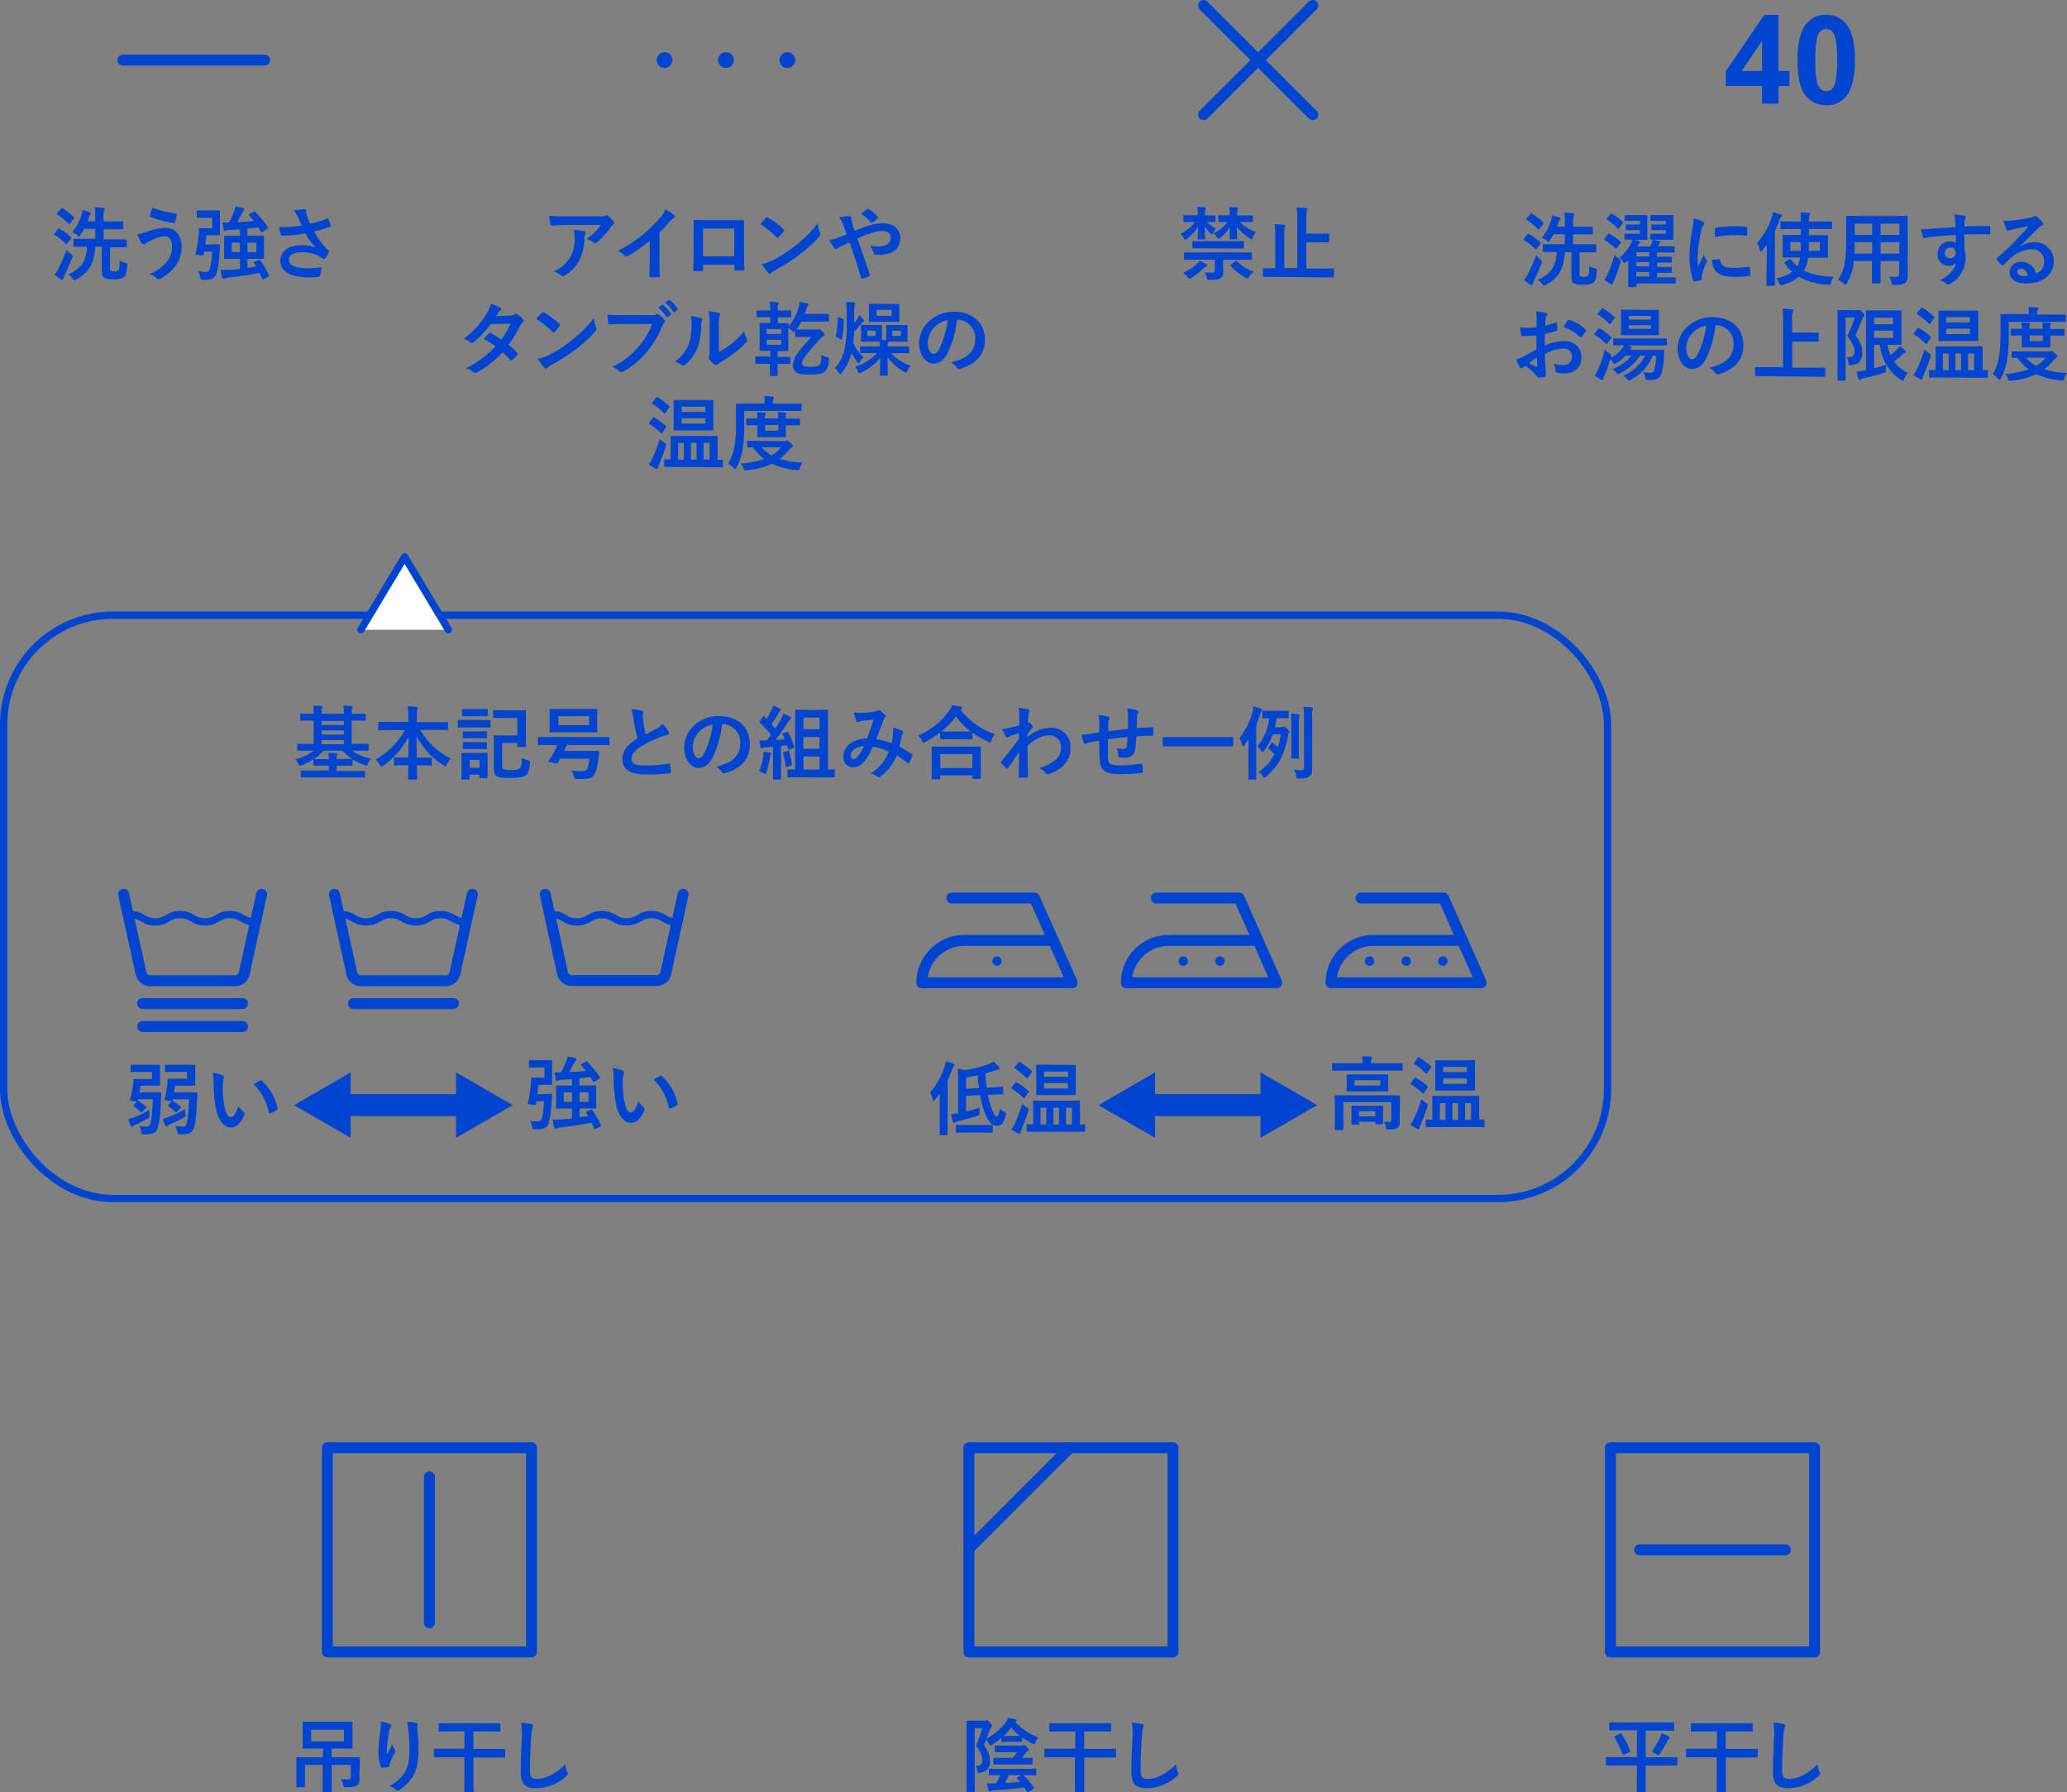 <svg xmlns="http://www.w3.org/2000/svg" viewBox="0 0 567.05 491.62"><rect x="0" y="0" width="567.05" height="491.62" fill="#808080" stroke="none"/><defs><style>.cls-1,.cls-3,.cls-5{fill:none;}.cls-1,.cls-2,.cls-3,.cls-5{stroke:#0044d0;stroke-linecap:round;stroke-linejoin:round;}.cls-1,.cls-2{stroke-width:2px;}.cls-2{fill:#fff;}.cls-3{stroke-width:3px;}.cls-4{fill:#0044d0;}.cls-5{stroke-width:6px;}</style></defs><g id="レイヤー_2" data-name="レイヤー 2"><g id="design"><rect class="cls-1" x="1" y="168.73" width="440" height="160" rx="30"/><polyline class="cls-2" points="99 172.73 111 152.73 123 172.73"/><path class="cls-3" d="M91.74,245.31,96.52,267A2.59,2.59,0,0,0,99,269h23.42A2.6,2.6,0,0,0,124.8,267l4.77-21.69"/><line class="cls-3" x1="96.95" y1="275.26" x2="124.37" y2="275.26"/><path class="cls-1" d="M127.71,252.86c-3.41,0-3.41-2-6.82-2s-3.41,2-6.81,2-3.41-2-6.82-2-3.42,2-6.83,2-3.41-2-6.82-2"/><path class="cls-3" d="M149.57,245.31,154.34,267a2.6,2.6,0,0,0,2.43,1.95H180.2a2.6,2.6,0,0,0,2.43-1.95l4.77-21.69"/><path class="cls-1" d="M185.53,252.86c-3.41,0-3.41-2-6.81-2s-3.41,2-6.82,2-3.41-2-6.82-2-3.41,2-6.82,2-3.41-2-6.82-2"/><path class="cls-4" d="M149.78,300.05c1,0,1.27-.05,1.41-.05s.28.07.26.29c0,.44-.07,1.06-.09,1.54-.2,3.83-.59,5.61-.94,6.47s-1.17,1.45-2.8,1.45c-.29,0-.66,0-1.06,0s-.46,0-.59-.73a6.6,6.6,0,0,0-.51-1.62,12.6,12.6,0,0,0,1.94.19,1.21,1.21,0,0,0,1-.33c.31-.39.66-1.82.86-5.23h-2.11l-.16.81c-.06.27-.06.27-1.21.13s-1-.15-.94-.46a42,42,0,0,0,.79-5.08,9.06,9.06,0,0,0,.07-1.56c0-.22.06-.29.28-.29s.64,0,1.45,0h1.94v-2.77h-2.11c-1.37,0-1.76.05-1.9.05s-.26,0-.26-.25v-1.58c0-.24,0-.26.26-.26s.53,0,1.9,0h2.42c1,0,1.38,0,1.52,0s.26,0,.26.26,0,.7,0,2v2.27c0,1.25,0,1.84,0,2s0,.24-.26.24-.51,0-1.52,0h-1.94c-.09.93-.2,1.79-.31,2.58Zm11,5.17c-.11-.18-.06-.24.2-.35l1.12-.49c.24-.11.29-.06.4.14a19.84,19.84,0,0,1,2.35,4.13c.07.2,0,.27-.2.38l-1.25.57c-.26.09-.35.06-.44-.15-.2-.51-.4-1-.64-1.52-2.84.52-5.9,1-8.58,1.3a3,3,0,0,0-.92.24,1.15,1.15,0,0,1-.4.11c-.18,0-.31-.11-.37-.35-.2-.69-.33-1.44-.47-2.16a20.2,20.2,0,0,0,2.56-.05c.79,0,1.76-.13,2.77-.26v-2.71h-1.28c-2,0-2.66.05-2.81.05s-.25,0-.25-.24,0-.62,0-1.76v-2.34c0-1.14,0-1.6,0-1.76s0-.24.25-.24.85,0,2.81,0h1.28V296c-1.06.08-2.07.15-3,.19a2.16,2.16,0,0,0-.81.18.58.58,0,0,1-.35.11c-.13,0-.24-.09-.31-.35-.11-.6-.22-1.32-.29-2,.58,0,1.19,0,1.74,0a19.7,19.7,0,0,0,1.37-2.84,5.9,5.9,0,0,0,.41-1.49,16.57,16.57,0,0,1,2.14.39c.2.07.33.18.33.33a.53.53,0,0,1-.22.4,1.81,1.81,0,0,0-.42.62c-.35.72-.86,1.69-1.34,2.53,1.63-.07,3.26-.2,4.62-.31a18.57,18.57,0,0,0-1.34-1.56c-.16-.16-.14-.22.11-.36l1.1-.63c.22-.14.28-.14.44,0a32.52,32.52,0,0,1,3.5,4.22c.11.2.13.27-.14.44l-1.32.79a.73.73,0,0,1-.26.14c-.09,0-.13-.07-.2-.2-.22-.4-.44-.79-.68-1.19-.9.11-1.91.22-3,.31v2h1.49c2,0,2.69,0,2.82,0s.24,0,.24.24,0,.62,0,1.76v2.34c0,1.14,0,1.62,0,1.76s0,.24-.24.24-.84-.05-2.82-.05H159v2.45l2.37-.33Zm-3.87-3v-2.6h-2.25v2.6Zm4.51-2.6H159v2.6h2.44Z"/><path class="cls-4" d="M170.88,293.71c.19.09.35.24.35.4a1.91,1.91,0,0,1-.18.61,9.78,9.78,0,0,0-.2,2.16,28,28,0,0,0,.4,5c.31,1.74.88,3.23,1.8,3.23.71,0,1.26-.77,2.12-3.06a8.39,8.39,0,0,0,1.4,1.7.66.66,0,0,1,.16.81c-.84,2.25-2.2,3.43-3.74,3.43-1.72,0-3.52-2-4.12-5.74a40.11,40.11,0,0,1-.52-6.4,11.75,11.75,0,0,0-.27-2.88A9.48,9.48,0,0,1,170.88,293.71Zm10.2,1.39a.59.59,0,0,1,.25-.09.32.32,0,0,1,.24.13,14.58,14.58,0,0,1,4.31,7.53c.07.28-.06.37-.24.48a7.18,7.18,0,0,1-1.72.88c-.26.09-.41,0-.46-.24a14.84,14.84,0,0,0-4.11-7.68A18.47,18.47,0,0,1,181.08,295.1Z"/><path class="cls-4" d="M41,305.74c.09.73.09.73-.5,1.06-1.19.64-2,1.06-3.26,1.63a3.91,3.91,0,0,0-.75.42c-.11.08-.22.19-.31.19s-.2,0-.31-.28a15.74,15.74,0,0,1-.7-1.81,17.63,17.63,0,0,0,1.87-.59,23.06,23.06,0,0,0,3.87-1.94ZM35.85,292.3c0-.22,0-.24.25-.24s.61,0,2.11,0h3.7c1.18,0,1.62,0,1.73,0s.27,0,.27.24,0,.7,0,1.87v1.5c0,1.16,0,1.74,0,1.87s0,.24-.27.24-.55,0-1.73,0H38.56l-.26,1.84h3.8c1.35,0,1.74,0,1.87,0s.27,0,.27.26c-.07.75-.09,1.5-.13,2.42a32.28,32.28,0,0,1-.8,7c-.39,1.28-1.36,1.83-2.92,1.83-.42,0-.71,0-1.08,0s-.46-.07-.57-.75a6.12,6.12,0,0,0-.51-1.52,11.79,11.79,0,0,0,1.83.15c.64,0,.94-.13,1.14-.55.33-.79.55-3,.73-6.95h-4l-.09.37c-.06.27-.06.25-1.14.14s-1.08-.14-1-.42a30.39,30.39,0,0,0,.79-3.94,10.89,10.89,0,0,0,.11-1.43c0-.2,0-.26.29-.26s.68,0,1.65,0h3.14V294H38.21c-1.5,0-2,.05-2.11.05s-.25,0-.25-.22Zm1.72,9.84c.2-.2.26-.22.44-.11a12.2,12.2,0,0,1,2,1.49c.18.16.16.22,0,.44l-1,1c-.11.11-.2.18-.28.18a.26.26,0,0,1-.2-.14,15.06,15.06,0,0,0-1.78-1.58c-.12-.07-.16-.11-.16-.18a.35.35,0,0,1,.13-.22Zm13.29,3.41c.09.72.09.72-.53,1.05-1.21.66-2.37,1.23-3.63,1.78a3.24,3.24,0,0,0-.75.4c-.11.11-.22.2-.28.2s-.2-.05-.29-.22c-.26-.55-.48-1.12-.75-1.85.69-.2,1.19-.35,1.85-.59a30.35,30.35,0,0,0,4.29-2.09A10,10,0,0,0,50.86,305.55Zm-3.5-3.81c0,.11,0,.18-.11.22s.13,0,.25.07a15.35,15.35,0,0,1,2,1.45.29.29,0,0,1,.13.17c0,.07-.05.11-.13.22l-.93,1.06c-.11.11-.17.18-.24.18s-.13-.05-.22-.14a16.76,16.76,0,0,0-1.85-1.54c-.13-.08-.17-.15-.17-.19s0-.11.11-.2l.81-.9c.07-.07.11-.14.16-.16a5.62,5.62,0,0,1-1-.09c-1.05-.13-1.05-.15-1-.44a27.7,27.7,0,0,0,.71-3.89,10.31,10.31,0,0,0,.06-1.43c0-.2.07-.26.31-.26s.73,0,1.74,0h3.32V294H47.69c-1.58,0-2,.05-2.2.05s-.24,0-.24-.22V292.3c0-.22,0-.24.24-.24s.62,0,2.2,0H51.5c1.21,0,1.69,0,1.83,0s.24,0,.24.24,0,.7,0,1.87v1.5c0,1.16,0,1.74,0,1.87s0,.24-.24.24-.62,0-1.83,0H48c-.07.63-.16,1.25-.24,1.84H51.9c1.4,0,1.84,0,2,0s.26,0,.26.26c0,.66-.09,1.41-.13,2.42-.22,4.25-.46,6-.84,7.11s-1.32,1.72-2.9,1.72c-.4,0-.73,0-1.08,0s-.48-.07-.62-.75a5.45,5.45,0,0,0-.48-1.52,12.51,12.51,0,0,0,1.89.15c.62,0,1-.17,1.12-.59.33-.82.57-3,.73-6.91h-4.4Z"/><path class="cls-4" d="M61.13,295c.2.09.36.25.36.4a2,2,0,0,1-.18.62,9.67,9.67,0,0,0-.2,2.15,27.94,27.94,0,0,0,.4,5c.31,1.74.88,3.23,1.8,3.23.71,0,1.26-.77,2.11-3A8.63,8.63,0,0,0,66.83,305a.66.66,0,0,1,.16.81c-.84,2.25-2.2,3.44-3.74,3.44-1.72,0-3.52-2-4.12-5.75a40.13,40.13,0,0,1-.53-6.4,11.78,11.78,0,0,0-.26-2.88A9.41,9.41,0,0,1,61.13,295Zm10.21,1.39a.81.81,0,0,1,.24-.09.38.38,0,0,1,.25.13,14.58,14.58,0,0,1,4.31,7.53c.07.29-.07.37-.24.48a6.84,6.84,0,0,1-1.72.88c-.26.09-.42,0-.46-.24a14.86,14.86,0,0,0-4.12-7.68C70.44,296.85,71,296.55,71.34,296.37Z"/><line class="cls-5" x1="93.57" y1="303.12" x2="127.74" y2="303.12"/><polygon class="cls-4" points="96.2 312.09 80.66 303.12 96.2 294.14 96.2 312.09"/><polygon class="cls-4" points="125.11 312.09 140.66 303.12 125.11 294.14 125.11 312.09"/><path class="cls-3" d="M33.92,245.31,38.69,267A2.6,2.6,0,0,0,41.12,269H64.54A2.59,2.59,0,0,0,67,267l4.77-21.69"/><line class="cls-3" x1="39.12" y1="275.26" x2="66.54" y2="275.26"/><line class="cls-3" x1="39.12" y1="281.56" x2="66.54" y2="281.56"/><path class="cls-1" d="M69.88,252.86c-3.41,0-3.41-2-6.82-2s-3.4,2-6.81,2-3.41-2-6.82-2-3.41,2-6.82,2-3.42-2-6.83-2"/><circle class="cls-4" cx="273.52" cy="263.62" r="1.29"/><path class="cls-3" d="M261.11,246.31h22.66l10.36,23.25H252.91a11.62,11.62,0,0,1,11.62-11.62H289"/><circle class="cls-4" cx="324.61" cy="263.62" r="1.29"/><circle class="cls-4" cx="334.68" cy="263.62" r="1.29"/><path class="cls-3" d="M317.24,246.31H339.9l10.36,23.25H309a11.63,11.63,0,0,1,11.63-11.62h24.42"/><circle class="cls-4" cx="375.71" cy="263.62" r="1.29"/><circle class="cls-4" cx="385.77" cy="263.62" r="1.29"/><circle class="cls-4" cx="395.84" cy="263.62" r="1.29"/><path class="cls-3" d="M373.37,246.31H396l10.35,23.25H365.16a11.63,11.63,0,0,1,11.63-11.62h24.42"/><path class="cls-4" d="M368.48,293.65c-2,0-2.66,0-2.79,0s-.24,0-.24-.24v-1.54c0-.22,0-.24.24-.24s.81,0,2.79,0h5.35v-.07a7.12,7.12,0,0,0-.16-1.82c.82,0,1.59,0,2.34.11.22,0,.35.11.35.22a1.53,1.53,0,0,1-.15.44,4,4,0,0,0-.09,1.05v.07h5.63c2,0,2.66,0,2.79,0s.25,0,.25.24v1.54c0,.22,0,.24-.25.24s-.81,0-2.79,0ZM384,304.93c0,1.19,0,2.12,0,2.8a2,2,0,0,1-.53,1.58c-.4.35-.9.47-2.49.47-.68,0-.7,0-.81-.69a5.38,5.38,0,0,0-.46-1.45,11.38,11.38,0,0,0,1.4.09c.36,0,.55-.16.55-.62v-4.82H368.53v4.93c0,1.63,0,2.38,0,2.49s0,.24-.24.24h-1.89c-.22,0-.25,0-.25-.24s.05-.79.05-2.49V303c0-1.54-.05-2.2-.05-2.33s0-.24.25-.24.88,0,3,0H380.8c2.09,0,2.82,0,3,0s.25,0,.25.24,0,.9,0,2.51Zm-6.2-10.21c2,0,2.7,0,2.84,0s.24,0,.24.24-.05.49-.05,1.43v1.34c0,.91.05,1.26.05,1.39s0,.24-.24.24-.84,0-2.84,0h-5.31c-2,0-2.7,0-2.83,0s-.25,0-.25-.24.05-.48.05-1.39v-1.34c0-.94-.05-1.27-.05-1.43s0-.24.25-.24.83,0,2.83,0ZM371,308.48c-.22,0-.24,0-.24-.25s0-.5,0-2.53v-.81c0-.84,0-1.25,0-1.39s0-.24.24-.24.7.05,2.37.05h3.44c1.65,0,2.22-.05,2.37-.05s.25,0,.25.24,0,.53,0,1.17v1c0,2,0,2.33,0,2.46s0,.24-.25.24h-1.62c-.25,0-.27,0-.27-.24v-.46h-4.47v.59c0,.22,0,.25-.24.25Zm7.68-12.19h-7.09v1.45h7.09Zm-5.86,9.9h4.47v-1.41h-4.47Z"/><path class="cls-4" d="M388,295.74c.18-.22.25-.22.44-.11a16.51,16.51,0,0,1,3.17,2.31c.09.06.13.11.13.17s0,.13-.13.27l-1,1.45c-.06.11-.11.15-.17.15s-.11,0-.2-.13a16.94,16.94,0,0,0-3.13-2.46c-.11-.07-.15-.11-.15-.18a.51.51,0,0,1,.13-.24Zm0,10.93a37.66,37.66,0,0,0,1.93-5.23,7.65,7.65,0,0,0,1.3,1.07c.35.25.46.33.46.53a2.13,2.13,0,0,1-.11.51c-.57,1.78-1.23,3.47-1.87,5a2.82,2.82,0,0,0-.3.86.28.28,0,0,1-.27.31,1.14,1.14,0,0,1-.42-.13,13.84,13.84,0,0,1-1.8-1.11A10.4,10.4,0,0,0,388,306.67Zm.94-16.52c.18-.2.25-.2.44-.11a21.66,21.66,0,0,1,3.13,2.42.25.25,0,0,1,.13.17.53.53,0,0,1-.13.27l-1,1.43c-.16.22-.22.2-.4.06A20.58,20.58,0,0,0,388,291.8c-.11-.07-.15-.11-.15-.16s0-.13.15-.26Zm5.44,19c-2.16,0-2.88,0-3,0s-.24,0-.24-.24v-1.59c0-.22,0-.24.24-.24s.53.05,1.57.05V303c0-1.38-.05-2.05-.05-2.18s0-.24.24-.24.86,0,3,0h6.4c2.11,0,2.84,0,3,0s.26,0,.26.24,0,.8,0,2.16v4.14l1.19-.05c.24,0,.26,0,.26.24v1.59c0,.22,0,.24-.26.24s-.86,0-3,0Zm7.24-18.33c2,0,2.66-.05,2.79-.05s.22,0,.22.27,0,.72,0,2.11v3.61c0,1.38,0,2,0,2.11s0,.24-.22.24-.81,0-2.79,0H396.8c-2,0-2.67,0-2.8,0s-.24,0-.24-.24,0-.73,0-2.11v-3.61c0-1.39,0-2,0-2.11s0-.27.24-.27.84.05,2.8.05Zm-5.08,16.35v-4.6H395v4.6Zm-.62-14.53v1.43h6.49v-1.43Zm6.49,3.17h-6.49v1.48h6.49ZM400,307.16v-4.6h-1.56v4.6Zm1.92-4.6v4.6h1.65v-4.6Z"/><path class="cls-4" d="M257.79,302.71c0-.79,0-1.76,0-2.73-.42.59-.86,1.14-1.32,1.69-.18.2-.29.29-.38.29s-.15-.11-.24-.4a6.14,6.14,0,0,0-.7-1.91,19.65,19.65,0,0,0,3.94-7,8.17,8.17,0,0,0,.35-1.54,16,16,0,0,1,2.09.66c.24.09.35.15.35.33s-.07.24-.24.37a2.17,2.17,0,0,0-.44.9c-.38,1-.79,2-1.23,2.95v11.44c0,2.16,0,3.24,0,3.35s0,.24-.24.24H258c-.2,0-.22,0-.22-.24s0-1.19,0-3.35ZM271,300.29a22.7,22.7,0,0,0,.84,3.17c.75,2.11,1.19,2.75,1.58,2.75s.68-.64.88-2.2a4.26,4.26,0,0,0,1.1.88c.62.35.62.37.49,1.05-.44,2.16-1.32,2.86-2.36,2.86-1.6,0-2.73-1.56-3.74-4.64a27.78,27.78,0,0,1-.92-3.79l-3.83.18v4.31c1.14-.26,2.38-.61,3.76-1.07a7.53,7.53,0,0,0-.06,1.34c0,.66,0,.7-.62.92-1.76.57-3.72,1.1-5.35,1.48a1.83,1.83,0,0,0-.75.33.49.49,0,0,1-.33.11c-.13,0-.22-.11-.28-.29a16.56,16.56,0,0,1-.51-2.05,16.45,16.45,0,0,0,1.92-.28v-9.07a20.61,20.61,0,0,0-.14-3.17,9.17,9.17,0,0,1,1.77.44,31.5,31.5,0,0,0,6.86-1.71,7,7,0,0,0,1.25-.68,8.13,8.13,0,0,1,1.52,1.58.55.55,0,0,1,.18.4c0,.15-.13.24-.35.26a4.15,4.15,0,0,0-.95.2c-.88.31-1.74.57-2.64.81.09,1.48.22,2.77.37,3.94l1.48-.09c1.89-.11,2.51-.17,2.75-.19s.26,0,.26.26l.07,1.54c0,.22,0,.24-.24.26s-.91,0-2.8.09Zm-5.83,10.36c-1.91,0-2.57.05-2.71.05s-.22,0-.22-.27V308.8c0-.22,0-.24.22-.24s.8,0,2.71,0h4.23c1.91,0,2.55,0,2.68,0s.26,0,.26.24v1.63c0,.24,0,.27-.26.27s-.77-.05-2.68-.05Zm-.13-12,3.52-.18c-.15-1.1-.26-2.29-.37-3.52-1,.22-2.05.39-3.15.57Z"/><path class="cls-4" d="M278.5,297c.17-.22.24-.22.44-.11a17.22,17.22,0,0,1,3.16,2.31c.09.07.14.11.14.18s-.05.13-.14.26l-1,1.45c-.06.11-.11.16-.17.16s-.11-.05-.2-.14a16.88,16.88,0,0,0-3.12-2.46c-.11-.07-.16-.11-.16-.18a.63.63,0,0,1,.13-.24Zm0,10.93a35.82,35.82,0,0,0,1.94-5.23,7.21,7.21,0,0,0,1.29,1.08c.36.24.47.33.47.52a2.79,2.79,0,0,1-.11.51c-.58,1.78-1.24,3.48-1.87,5a2.65,2.65,0,0,0-.31.86.28.28,0,0,1-.27.31.9.9,0,0,1-.41-.13,14.16,14.16,0,0,1-1.81-1.1A10.9,10.9,0,0,0,278.54,307.94Zm.95-16.52c.17-.2.24-.2.44-.11a22.14,22.14,0,0,1,3.12,2.42c.09.07.13.13.13.18s0,.13-.13.26l-1,1.43c-.15.22-.22.2-.4.07a19.65,19.65,0,0,0-3.19-2.6c-.11-.07-.15-.11-.15-.15s0-.14.15-.27Zm5.43,19c-2.16,0-2.88,0-3,0s-.25,0-.25-.24v-1.58c0-.22,0-.25.25-.25s.52.05,1.56.05v-4.12c0-1.38-.05-2-.05-2.17s0-.25.25-.25.85.05,3,.05H293c2.11,0,2.84-.05,3-.05s.26,0,.26.25,0,.79,0,2.15v4.14c.77,0,1.12-.05,1.19-.05.24,0,.26,0,.26.25v1.58c0,.22,0,.24-.26.24s-.86,0-3,0Zm7.24-18.33c2,0,2.66,0,2.79,0s.22,0,.22.26,0,.73,0,2.11V298c0,1.39,0,2,0,2.11s0,.24-.22.24-.81,0-2.79,0h-4.84c-2,0-2.66,0-2.8,0s-.24,0-.24-.24.05-.72.05-2.11v-3.61c0-1.38-.05-2-.05-2.11s0-.26.24-.26.84,0,2.8,0Zm-5.08,16.35v-4.6h-1.59v4.6Zm-.62-14.52v1.43H293v-1.43Zm6.49,3.17h-6.49v1.47H293Zm-2.4,11.35v-4.6H289v4.6Zm1.92-4.6v4.6h1.65v-4.6Z"/><line class="cls-5" x1="314.26" y1="303.12" x2="348.43" y2="303.12"/><polygon class="cls-4" points="316.88 312.09 301.34 303.12 316.88 294.14 316.88 312.09"/><polygon class="cls-4" points="345.8 312.09 361.34 303.12 345.8 294.14 345.8 312.09"/><path class="cls-4" d="M84.51,205.91c-2,0-2.62,0-2.75,0s-.22,0-.22-.26v-1.37c0-.22,0-.24.22-.24s.79,0,2.75,0h1.54v-6.39h-.53c-2,0-2.77,0-2.9,0s-.24,0-.24-.24v-1.41c0-.22,0-.24.24-.24s.86,0,2.9,0h.53a14.15,14.15,0,0,0-.13-2.22c.79,0,1.48.06,2.22.13.18,0,.29.11.29.22a1.74,1.74,0,0,1-.11.42,5,5,0,0,0-.11,1.45h6.12a12.1,12.1,0,0,0-.14-2.22c.77,0,1.48.06,2.23.15.19,0,.3.09.3.2a1.06,1.06,0,0,1-.13.44,5.1,5.1,0,0,0-.11,1.43h.68c2.07,0,2.78,0,2.93,0s.24,0,.24.24v1.41c0,.22,0,.24-.24.24s-.86,0-2.93,0h-.68v6.39h1.67c2,0,2.62,0,2.75,0s.25,0,.25.24v1.37c0,.24,0,.26-.25.26s-.79,0-2.75,0H96.61a11.41,11.41,0,0,0,5.2,2.13,5.76,5.76,0,0,0-.84,1.39c-.18.4-.24.53-.44.53a2.05,2.05,0,0,1-.51-.13,15.16,15.16,0,0,1-3.3-1.52.22.22,0,0,1,0,.15v1.32c0,.22,0,.24-.25.24s-.81,0-2.77,0H92.35v1.45h4.57c2.11,0,2.82,0,3,0s.24,0,.24.24V213c0,.22,0,.24-.24.24s-.86,0-3,0H85.77c-2.09,0-2.82,0-3,0s-.24,0-.24-.24v-1.41c0-.22,0-.24.24-.24s.86,0,3,0h4.44V210H89c-2,0-2.64,0-2.77,0s-.25,0-.25-.24v-1.5a16,16,0,0,1-3.12,1.61,1.39,1.39,0,0,1-.53.15c-.17,0-.26-.13-.44-.46a4.34,4.34,0,0,0-.88-1.27,14.85,14.85,0,0,0,5.11-2.4Zm1.7,2.31c.13,0,.79,0,2.77,0h1.23a11.47,11.47,0,0,0-.13-1.71c.81,0,1.47.06,2.2.13.18,0,.26.09.26.2a1.21,1.21,0,0,1-.08.33,2.86,2.86,0,0,0-.11,1h1.38c2,0,2.64,0,2.77,0h.14A12.24,12.24,0,0,1,94,205.91H88.76a13.47,13.47,0,0,1-2.69,2.31Zm8.12-9.35v-1.13H88.21v1.13Zm0,2.62v-1.13H88.21v1.13Zm0,2.64V203H88.21v1.15Z"/><path class="cls-4" d="M106.84,200.23c-2,0-2.68.05-2.81.05s-.25,0-.25-.25v-1.76c0-.22,0-.24.25-.24s.81,0,2.81,0H112V196.6a18,18,0,0,0-.15-2.86c.79,0,1.65.07,2.42.15.19,0,.33.11.33.22a2.24,2.24,0,0,1-.14.58,8.83,8.83,0,0,0-.11,1.84v1.54h5.48c2,0,2.71,0,2.84,0s.24,0,.24.24V200c0,.22,0,.25-.24.25s-.84-.05-2.84-.05h-4.55a20,20,0,0,0,8.38,7.86,6.35,6.35,0,0,0-1.08,1.58c-.17.35-.26.53-.42.53a1.23,1.23,0,0,1-.46-.24,20.91,20.91,0,0,1-7.43-8.06c0,1.83,0,4,.06,5.94h1.15c1.93,0,2.57,0,2.7,0s.27,0,.27.24v1.67c0,.22,0,.25-.27.25s-.77-.05-2.7-.05h-1.1c0,1.87.06,3.3.06,3.68,0,.2,0,.22-.24.22h-2c-.22,0-.24,0-.24-.22,0-.38,0-1.81.07-3.68h-1c-1.94,0-2.57.05-2.71.05s-.24,0-.24-.25V208c0-.22,0-.24.24-.24s.77,0,2.71,0h1c0-1.87.07-3.89.07-5.69A21.92,21.92,0,0,1,105.1,210a1.11,1.11,0,0,1-.5.26c-.13,0-.24-.13-.42-.48a4.94,4.94,0,0,0-1.14-1.48,20.58,20.58,0,0,0,8-8Z"/><path class="cls-4" d="M132,197.5c1.67,0,2.22,0,2.35,0s.22,0,.22.24v1.56c0,.25,0,.27-.22.27s-.68-.05-2.35-.05h-3.83c-1.67,0-2.22.05-2.35.05s-.22,0-.22-.27V197.7c0-.22,0-.24.22-.24s.68,0,2.35,0ZM133.77,210c0,2.56,0,3,0,3.17s0,.25-.25.25h-1.74c-.21,0-.24,0-.24-.25v-.7h-2.7v1.12c0,.22,0,.24-.25.24h-1.71c-.24,0-.27,0-.27-.24s0-.66,0-3.32v-1.45c0-1.39,0-1.92,0-2.07s0-.24.27-.24.59,0,2,0h2.62c1.41,0,1.87,0,2,0s.25,0,.25.24,0,.66,0,1.69Zm-2.22-15.51c1.41,0,1.85,0,2,0s.26,0,.26.24v1.47c0,.22,0,.25-.26.25s-.57,0-2,0H129c-1.43,0-1.87,0-2,0s-.24,0-.24-.25v-1.47c0-.22,0-.24.24-.24s.57,0,2,0Zm-.09,6.12c1.32,0,1.72,0,1.85,0s.26,0,.26.24v1.41c0,.22,0,.24-.26.24s-.53-.05-1.85-.05h-2.4c-1.34,0-1.74.05-1.87.05s-.24,0-.24-.24v-1.41c0-.22,0-.24.24-.24s.53,0,1.87,0Zm0,2.95c1.32,0,1.72,0,1.85,0s.26,0,.26.25v1.43c0,.19,0,.22-.26.22s-.53,0-1.85,0h-2.4c-1.34,0-1.74,0-1.87,0s-.24,0-.24-.22V203.8c0-.22,0-.25.24-.25s.53,0,1.87,0Zm-2.57,4.86v2.18h2.7v-2.18ZM138,196.91c-1.78,0-2.35,0-2.48,0s-.24,0-.24-.24V195c0-.22,0-.24.24-.24s.7.05,2.48.05h3.48c1.76,0,2.38-.05,2.51-.05s.26,0,.26.24,0,.8,0,2.36v4.93c0,1.54,0,2.2,0,2.33s0,.26-.26.26h-1.85c-.22,0-.24,0-.24-.26v-.84h-4.14v6.14c0,.55.07.86.27,1a3.83,3.83,0,0,0,2,.29c1.65,0,2.27-.16,2.62-.55s.44-1,.48-2.8a5.07,5.07,0,0,0,1.59.62c.66.15.7.2.66.88-.14,1.92-.49,2.66-1,3.17s-1.69.86-4.57.86c-2.05,0-3.15-.13-3.68-.57s-.63-1-.63-2.16v-6.29c0-1.52-.05-2.29-.05-2.45s0-.24.24-.24.86.05,2.31.05h3.9v-4.8Z"/><path class="cls-4" d="M150.53,204.35c-1.95,0-2.61,0-2.75,0s-.22,0-.22-.24v-1.72c0-.22,0-.24.22-.24s.8,0,2.75,0h13.69c2,0,2.62,0,2.75,0s.22,0,.22.24v1.72c0,.22,0,.24-.22.24s-.79,0-2.75,0h-8.73c-.22.55-.47,1.1-.71,1.62h6.49c2,0,2.69,0,2.82,0s.28.07.28.29l-.26,2.22a15,15,0,0,1-.77,3.39c-.51,1.36-1.56,1.78-3.12,1.78-.75,0-1.26,0-1.92,0s-.68,0-.88-.75a6.13,6.13,0,0,0-.64-1.59,25,25,0,0,0,3.08.2c.64,0,1.08-.15,1.3-.79a14.74,14.74,0,0,0,.55-2.64h-8c-.24.39-.48.79-.72,1.14-.11.18-.18.22-.49.16l-1.76-.38c-.35-.06-.42-.15-.26-.37a20.92,20.92,0,0,0,2.44-4.2Zm10.1-9.91c2.12,0,2.84,0,3,0s.24,0,.24.26-.05.62-.05,1.79v2.33c0,1.19.05,1.69.05,1.83s0,.22-.24.22-.88-.05-3-.05H154c-2.11,0-2.86.05-3,.05s-.24,0-.24-.22,0-.64,0-1.83v-2.33c0-1.17,0-1.65,0-1.79s0-.26.24-.26.88,0,3,0Zm1,2h-8.47v2.45h8.47Z"/><path class="cls-4" d="M176.1,194.91c.26.06.4.17.4.35s-.16.61-.16.92.07,1,.11,1.48a30.25,30.25,0,0,0,.71,3.78l3.12-1.67a5.33,5.33,0,0,0,1.52-1.19,11.62,11.62,0,0,1,1.6,2.07.88.88,0,0,1,.16.46c0,.22-.13.4-.44.44a10.86,10.86,0,0,0-2.11.66,30,30,0,0,0-5.17,2.58c-1.92,1.25-2.6,2.28-2.6,3.32,0,1.3,1,1.85,3.5,1.85a38.24,38.24,0,0,0,6.71-.51c.24,0,.35,0,.39.26a18.65,18.65,0,0,1,.22,2c0,.24-.13.35-.39.38a47.63,47.63,0,0,1-6.56.33c-4.16,0-6.36-1.37-6.36-4.23,0-2.44,1.61-4.05,4.18-5.68a34,34,0,0,1-1.14-5.37,10.39,10.39,0,0,0-.57-2.55A12.59,12.59,0,0,1,176.1,194.91Z"/><path class="cls-4" d="M198.08,198.6a27.68,27.68,0,0,1-2.75,9.49c-1,1.65-2.09,2.53-3.74,2.53-1.94,0-3.9-2.07-3.9-5.66a8.1,8.1,0,0,1,2.49-5.72,9.63,9.63,0,0,1,7.15-2.82c5.28,0,8.38,3.26,8.38,7.64,0,4.09-2.31,6.67-6.77,8-.47.13-.66,0-.95-.4a4.58,4.58,0,0,0-1.54-1.38c3.72-.88,6.64-2.42,6.64-6.58a5,5,0,0,0-4.92-5.11Zm-6.32,2.14a6.36,6.36,0,0,0-1.71,4.07c0,2,.81,3.14,1.49,3.14s1.06-.28,1.65-1.34a25.23,25.23,0,0,0,2.34-7.87A6.59,6.59,0,0,0,191.76,200.74Z"/><path class="cls-4" d="M209.38,207.4a5.44,5.44,0,0,0,.09-1.23,16.34,16.34,0,0,1,1.7.29c.26.06.37.15.37.26a.69.69,0,0,1-.13.31,3.92,3.92,0,0,0-.18.79,23.25,23.25,0,0,1-1,4.05c-.11.33-.2.46-.31.46a1.11,1.11,0,0,1-.5-.26,5.81,5.81,0,0,0-1.12-.55A17.89,17.89,0,0,0,209.38,207.4Zm6.45-6.68c.27-.11.31-.07.42.13a25.13,25.13,0,0,1,1.61,3.94c.08.24,0,.33-.27.44l-1,.37c-.24.09-.33,0-.38-.15l-.26-1c-.55,0-1.12.11-1.69.17v6.07c0,2,0,2.78,0,2.89s0,.24-.24.24h-1.72c-.22,0-.24,0-.24-.24s0-.86,0-2.89v-5.89L210,205a2.07,2.07,0,0,0-.79.18.9.9,0,0,1-.35.11c-.13,0-.2-.16-.24-.38-.11-.52-.2-1.14-.31-1.84.64,0,1.23.06,1.76,0h.31c.39-.48.77-1,1.12-1.52a28.75,28.75,0,0,0-3-3.32c-.08-.09-.13-.13-.13-.2s.07-.15.16-.29l.72-1.14c.09-.13.16-.2.22-.2s.11,0,.2.13l.66.66a23.34,23.34,0,0,0,1.21-2.28,6.65,6.65,0,0,0,.51-1.37,13.38,13.38,0,0,1,1.91.82c.22.13.29.24.29.35s-.09.2-.2.28a1.49,1.49,0,0,0-.42.53,29.32,29.32,0,0,1-2,3.1c.35.4.73.8,1.06,1.22.55-.86,1.08-1.74,1.58-2.62a10.44,10.44,0,0,0,.66-1.52,15,15,0,0,1,1.85.94c.2.11.27.2.27.33s-.07.25-.25.33a2.75,2.75,0,0,0-.72.91c-1.12,1.76-2.31,3.43-3.33,4.75l2.54-.18c-.18-.46-.4-.9-.62-1.34-.09-.2-.07-.26.24-.37Zm.24,5.25c.27-.06.31,0,.38.2a19.35,19.35,0,0,1,.81,3.43c0,.25,0,.33-.28.4l-1.08.29c-.33.08-.38.08-.4-.13a14.86,14.86,0,0,0-.7-3.55c-.09-.24,0-.28.26-.35Zm3.22,7.24c-2.12,0-2.84,0-3,0s-.27,0-.27-.24V211.3c0-.24,0-.27.27-.27s.57.05,1.84.05V198.82c0-2.51,0-3.76,0-3.89s0-.27.24-.27.75.05,2.51.05h3.48c1.78,0,2.37-.05,2.5-.05s.27,0,.27.27,0,1.41,0,3.89v12.26c1.1,0,1.54-.05,1.65-.05s.26,0,.26.27V213c0,.22,0,.24-.26.24s-.84,0-2.95,0Zm1.12-16.37V200h4.42v-3.19Zm4.42,8.56v-3.25h-4.42v3.25Zm0,5.68v-3.57h-4.42v3.57Z"/><path class="cls-4" d="M245,201.05a6.33,6.33,0,0,0,0-1.5,9.4,9.4,0,0,1,2.55.95.41.41,0,0,1,.16.59,3.61,3.61,0,0,0-.35.86c-.18.92-.4,1.89-.62,2.84a24.27,24.27,0,0,1,3.43,2.11c.22.13.2.24.14.46-.23.53-.69,1.45-.95,1.89-.07.11-.13.16-.2.16a.39.39,0,0,1-.26-.16,18.53,18.53,0,0,0-2.89-2.07,13.52,13.52,0,0,1-4.44,5.79c-.2.16-.31.24-.44.24a.57.57,0,0,1-.33-.15,4.56,4.56,0,0,0-1.91-.9,12.1,12.1,0,0,0,4.92-6,15,15,0,0,0-4.35-1.34,15.34,15.34,0,0,1-2.69,4.4,3.59,3.59,0,0,1-2.81,1.21c-1.28,0-2.62-.88-2.62-3,0-2.73,2.81-4.86,6.49-4.86.73-1.83,1.28-3.37,1.83-5.22l-3,.35a5.07,5.07,0,0,0-1,.24,1.06,1.06,0,0,1-.4.09.37.37,0,0,1-.35-.24,13.16,13.16,0,0,1-.64-2.4,7.92,7.92,0,0,0,1.94.13,25.34,25.34,0,0,0,3.41-.28,2.53,2.53,0,0,0,1.08-.38.52.52,0,0,1,.28-.08.55.55,0,0,1,.31.08,7.43,7.43,0,0,1,1.5,1.21.44.44,0,0,1,0,.75,3.08,3.08,0,0,0-.6,1.15c-.57,1.49-1.19,3.21-1.85,4.79a18.56,18.56,0,0,1,4.27,1.1A20.32,20.32,0,0,0,245,201.05Zm-11.61,6.13c0,.71.24,1,.77,1a1.79,1.79,0,0,0,1.27-.84,14.9,14.9,0,0,0,1.61-2.68C234.79,204.76,233.39,205.93,233.39,207.18Z"/><path class="cls-4" d="M257.9,200.91a27.62,27.62,0,0,1-4.08,2.6,1.6,1.6,0,0,1-.5.22c-.16,0-.24-.15-.42-.55a5.49,5.49,0,0,0-1-1.47,19.64,19.64,0,0,0,8.47-6.74,7.12,7.12,0,0,0,.86-1.56c.85.13,1.67.26,2.31.42.26.09.39.15.39.35a.37.37,0,0,1-.22.33.61.61,0,0,0-.17.15,19.77,19.77,0,0,0,9.39,6.72,5.84,5.84,0,0,0-.92,1.67c-.13.42-.22.57-.4.57a1.42,1.42,0,0,1-.53-.2,24.21,24.21,0,0,1-4.29-2.46v1.54c0,.22,0,.24-.24.24s-.73,0-2.49,0h-3.41c-1.76,0-2.33,0-2.48,0s-.24,0-.24-.24Zm-2.09,12.83c-.23,0-.25,0-.25-.24s.05-.73.05-3.92v-1.89c0-1.89-.05-2.53-.05-2.66s0-.24.25-.24.9,0,3,0h7c2.11,0,2.88,0,3,0s.26,0,.26.24,0,.77,0,2.33v2.16c0,3.17,0,3.76,0,3.87s0,.24-.26.24H267c-.22,0-.24,0-.24-.24v-.73h-8.82v.84c0,.22,0,.24-.26.24Zm2.13-3.08h8.82v-3.83h-8.82Zm6.09-10c1.3,0,2,0,2.27,0a19.78,19.78,0,0,1-4.05-4.18,21.92,21.92,0,0,1-4,4.16c.26,0,.88,0,2.37,0Z"/><path class="cls-4" d="M281.88,202.19a9.77,9.77,0,0,1,6.31-2.57,5.22,5.22,0,0,1,5.48,5.58c0,3.39-2.07,5.73-5.85,7.09a.84.84,0,0,1-.38.09.71.71,0,0,1-.57-.31,6.42,6.42,0,0,0-1.74-1.45,10.14,10.14,0,0,0,4.42-2.18,4.22,4.22,0,0,0,1.5-3.32,3.08,3.08,0,0,0-3.28-3.41c-2,0-3.74,1-5.89,2.81,0,2.82.08,5.48.13,8.45a.25.25,0,0,1-.29.27c-.24,0-1.23.08-2,.08-.19,0-.26-.08-.24-.3,0-2.25.07-4.56.11-6.8-1.05,1.58-2.15,3.19-3,4.35-.11.13-.2.22-.31.22a.38.38,0,0,1-.24-.13,15.24,15.24,0,0,1-1.34-1.32.3.3,0,0,1-.13-.24.38.38,0,0,1,.13-.27c1.93-2.35,3.19-3.91,4.84-6.18,0-.55,0-1.14,0-1.56-.64.2-1.67.51-2.51.81-.37.16-.59.38-.72.38s-.31-.13-.44-.4a16.49,16.49,0,0,1-.88-1.93,12.23,12.23,0,0,0,1.49-.22c.58-.14,1.43-.33,3.13-.8,0-.94,0-1.91,0-2.86a7.72,7.72,0,0,0-.22-1.91,17,17,0,0,1,2.55.37c.47.13.55.38.4.77a3.68,3.68,0,0,0-.22.95c0,.53-.07,1-.11,2l.18-.07a.42.42,0,0,1,.15,0c.15,0,.4.22.59.5s.36.53.36.69-.05.24-.38.61-.64.82-1.16,1.59Z"/><path class="cls-4" d="M301.59,198.47a9.07,9.07,0,0,0-.31-2.33,20,20,0,0,1,2.64.37.57.57,0,0,1,.46.46,1.38,1.38,0,0,1-.13.47,2.92,2.92,0,0,0-.22,1c0,.53,0,1.37,0,2.12,1.52-.2,3.86-.44,5.44-.62,0-1.1,0-2.29,0-3.1a9.76,9.76,0,0,0-.28-2.51,14.61,14.61,0,0,1,2.66.44c.31.09.42.2.42.42a1,1,0,0,1-.14.44,4.07,4.07,0,0,0-.22,1c0,1.19-.06,2-.08,3.08,1.78-.13,3.1-.2,4.29-.24.17,0,.26,0,.26.22a15.44,15.44,0,0,1,0,1.8c0,.29,0,.31-.29.31-1.45,0-2.92.07-4.37.18-.07,1.45-.14,2.53-.27,3.38a2.56,2.56,0,0,1-2.88,2.45,9.25,9.25,0,0,1-1.36-.07c-.36,0-.44-.18-.44-.57a5.39,5.39,0,0,0-.49-2,6.84,6.84,0,0,0,1.87.26c.6,0,.93-.17,1-.94s.13-1.48.15-2.34c-1.76.14-3.67.36-5.37.62,0,2.4,0,3.72,0,5,.14,1.81.62,2.16,3.31,2.16a41,41,0,0,0,5.69-.44c.33,0,.4,0,.44.28a13.36,13.36,0,0,1,.14,1.85c0,.27-.09.38-.29.4a51.57,51.57,0,0,1-5.52.33c-4.45,0-5.75-.92-6-3.81-.11-1.19-.15-3-.15-5.37-1.13.16-1.83.29-2.67.47a5.65,5.65,0,0,0-1,.33c-.28.13-.44,0-.57-.25a8.79,8.79,0,0,1-.61-2.2,19.33,19.33,0,0,0,2.35-.22c.62-.08,1.67-.28,2.49-.41Z"/><path class="cls-4" d="M322,204.72c-2,0-2.66,0-2.79,0s-.24,0-.24-.22v-2.13c0-.2,0-.22.24-.22s.81,0,2.79,0h13.27c2,0,2.67,0,2.8,0s.24,0,.24.22v2.13c0,.2,0,.22-.24.22s-.82,0-2.8,0Z"/><path class="cls-4" d="M342.51,205.53c0-.77,0-1.78,0-2.77-.35.55-.73,1.1-1.12,1.65-.14.18-.27.29-.36.29s-.26-.18-.35-.57a4.87,4.87,0,0,0-.68-1.65,20,20,0,0,0,3.61-7.13,7.23,7.23,0,0,0,.28-1.63,20.62,20.62,0,0,1,2,.64c.24.08.37.19.37.35s-.08.26-.24.42a2.11,2.11,0,0,0-.39.9c-.31,1-.66,1.87-1,2.75V210.2c0,2.18,0,3.26,0,3.37s0,.24-.24.24H342.7c-.19,0-.22,0-.22-.24s0-1.19,0-3.37Zm8.89-6.07a1,1,0,0,0,.5-.11.73.73,0,0,1,.31-.11c.18,0,.35.11.9.62s.62.64.62.83a.6.6,0,0,1-.16.4c-.11.13-.17.35-.28,1.06-1,5.23-2.8,8.07-5.92,10.87-.22.17-.35.28-.46.28s-.27-.15-.51-.48a4.47,4.47,0,0,0-1.1-1.08,14.1,14.1,0,0,0,4.34-4.82,12.05,12.05,0,0,0-1.54-1.52c-.22-.17-.2-.24-.07-.44l.77-1.16c.13-.2.22-.22.4-.07a15.72,15.72,0,0,1,1.32,1.19,18.91,18.91,0,0,0,.85-3.52h-2.2a15.34,15.34,0,0,1-2.44,4.57c-.15.2-.29.31-.4.31s-.22-.13-.37-.39a4.92,4.92,0,0,0-1-1.19,14.4,14.4,0,0,0,3.24-7.7l-1.67,0c-.23,0-.25,0-.25-.24v-1.54c0-.22,0-.24.25-.24s.61,0,2.15,0h2.49c1.52,0,2,0,2.15,0s.22,0,.22.24v1.54c0,.22,0,.24-.22.24s-.63,0-2.15,0h-.93c-.15.88-.3,1.69-.5,2.46Zm2.86-.42a27.78,27.78,0,0,0-.14-3.28c.73,0,1.61.09,2.12.16.22,0,.3.13.3.22a2.31,2.31,0,0,1-.15.53,13.83,13.83,0,0,0-.07,2.35v5.92c0,1.87.05,2.75.05,2.88s0,.24-.24.24h-1.68c-.22,0-.24,0-.24-.24s.05-1,.05-2.88Zm5.72,7.24c0,1.54,0,3.43,0,4.53s-.11,1.68-.77,2.14-1,.57-2.79.57c-.71,0-.71,0-.84-.7a4.08,4.08,0,0,0-.64-1.7,18,18,0,0,0,2,.16c.6,0,.82-.16.82-.86V197a19.73,19.73,0,0,0-.16-3.1,22.44,22.44,0,0,1,2.27.13c.2,0,.33.13.33.24a1.17,1.17,0,0,1-.13.46A6.93,6.93,0,0,0,360,197Z"/><line class="cls-3" x1="33.72" y1="16.48" x2="72.6" y2="16.48"/><line class="cls-3" x1="330.18" y1="31.45" x2="360.13" y2="1.5"/><line class="cls-3" x1="330.18" y1="1.5" x2="360.13" y2="31.45"/><circle class="cls-4" cx="182.32" cy="16.48" r="2.16"/><circle class="cls-4" cx="199.16" cy="16.48" r="2.16"/><circle class="cls-4" cx="215.99" cy="16.48" r="2.16"/><path class="cls-4" d="M483.39,28.45V23.57h-9.93V19.5L484,4.09h3.91V19.48h3v4.09h-3v4.88Zm0-9V11.19l-5.58,8.29Z"/><path class="cls-4" d="M501,4.09a6.64,6.64,0,0,1,5.51,2.51q2.37,3,2.37,9.88t-2.39,9.9A6.62,6.62,0,0,1,501,28.86a7,7,0,0,1-5.71-2.72q-2.17-2.72-2.17-9.71,0-6.84,2.38-9.86A6.65,6.65,0,0,1,501,4.09Zm0,3.85a2.33,2.33,0,0,0-1.51.54,3.6,3.6,0,0,0-1,1.93,26.58,26.58,0,0,0-.48,6.07,26.19,26.19,0,0,0,.43,5.87,4.11,4.11,0,0,0,1.08,2.13A2.35,2.35,0,0,0,501,25a2.3,2.3,0,0,0,1.5-.54,3.54,3.54,0,0,0,1-1.93,26.35,26.35,0,0,0,.48-6.06,26.15,26.15,0,0,0-.43-5.86,4.26,4.26,0,0,0-1.08-2.14A2.3,2.3,0,0,0,501,7.94Z"/><path class="cls-4" d="M15.88,62.87c.2-.24.26-.26.46-.15A18.14,18.14,0,0,1,19.42,65a.35.35,0,0,1,.13.22.6.6,0,0,1-.11.25l-1,1.29c-.17.25-.24.29-.42.11A15,15,0,0,0,15,64.41c-.11-.06-.16-.13-.16-.17s0-.11.11-.2Zm.17,10.81a42,42,0,0,0,2.2-5.15,10.17,10.17,0,0,0,1.19,1.14c.33.29.46.4.46.57a1.53,1.53,0,0,1-.13.53,47.62,47.62,0,0,1-2.11,4.8,3.31,3.31,0,0,0-.33.86c0,.17-.13.28-.31.28a.71.71,0,0,1-.39-.15A12.78,12.78,0,0,1,15,75.33,10.51,10.51,0,0,0,16.05,73.68Zm.69-16.42c.19-.22.26-.2.46-.11a18.92,18.92,0,0,1,3,2.36c.09.09.14.13.14.17s-.05.14-.14.27l-1,1.32c-.2.24-.25.26-.42.11a15,15,0,0,0-3.08-2.55c-.2-.14-.2-.16,0-.4Zm6.71,10.41c-2.18,0-2.93,0-3.06,0s-.24,0-.24-.24V65.76c0-.22,0-.25.24-.25s.88,0,3.06,0h2.7V62.79H23.07a12.62,12.62,0,0,1-1,1.62c-.19.31-.28.44-.39.44s-.24-.11-.49-.33a4.75,4.75,0,0,0-1.36-.79,14.34,14.34,0,0,0,2.47-4.57,6.59,6.59,0,0,0,.3-1.52,12.13,12.13,0,0,1,1.94.57c.22.09.37.15.37.31a.6.6,0,0,1-.19.37,3.46,3.46,0,0,0-.4.93c-.09.28-.22.59-.33.9h2.13V60.1A19.71,19.71,0,0,0,26,56.89c.84,0,1.61.06,2.33.15.22,0,.38.11.38.24a1.14,1.14,0,0,1-.16.47,8.2,8.2,0,0,0-.13,2.31v.66h2.29c2,0,2.73,0,2.86,0s.24,0,.24.25v1.65c0,.24,0,.26-.24.26s-.84,0-2.86,0H28.42v2.77h3.12c2.16,0,2.91,0,3,0s.22,0,.22.25v1.71c0,.22,0,.24-.22.24s-.88,0-3,0H30.18V73.5c0,.49.07.73.26.82a2.54,2.54,0,0,0,1,.13,1.34,1.34,0,0,0,1-.29c.31-.24.35-.81.39-2.66a5.64,5.64,0,0,0,1.55.59c.55.16.57.16.52.73-.13,2-.35,2.82-1,3.23a4.88,4.88,0,0,1-2.75.53,4.83,4.83,0,0,1-2.64-.44c-.37-.28-.57-.64-.57-1.67v-6.8h-1.8c-.31,4.56-1.68,7-5.2,9a1.23,1.23,0,0,1-.52.2c-.16,0-.27-.11-.49-.42a4,4,0,0,0-1.21-1.19c3.7-1.65,5-3.83,5.17-7.57Z"/><path class="cls-4" d="M40.19,63.6a15.71,15.71,0,0,1,5-1.1c3,0,4.64,2,4.64,5.24A8.67,8.67,0,0,1,48.09,73a12.51,12.51,0,0,1-4.25,3.49.89.89,0,0,1-.37.11.7.7,0,0,1-.53-.28,5.49,5.49,0,0,0-1.83-1.17A11.88,11.88,0,0,0,46,71.48a6.45,6.45,0,0,0,1.21-3.9c0-1.82-.77-2.77-2-2.77a7.37,7.37,0,0,0-3.46,1,10.53,10.53,0,0,0-1.87,1,.78.78,0,0,1-.48.22c-.29,0-.48-.28-.62-.48a14.75,14.75,0,0,1-1.12-2.31A11.86,11.86,0,0,0,40.19,63.6Zm8-5.06a.32.32,0,0,1,.29.4A17,17,0,0,1,48,60.87c-.06.22-.13.33-.31.31a29.44,29.44,0,0,1-6.38-1.69c-.11-.05-.22-.16-.15-.44A10.27,10.27,0,0,1,41.84,57,27.83,27.83,0,0,0,48.22,58.54Z"/><path class="cls-4" d="M58.67,67c1,0,1.27,0,1.41,0s.28.07.26.29c0,.44-.07,1.05-.09,1.54-.2,3.83-.59,5.61-.94,6.47s-1.17,1.45-2.8,1.45c-.28,0-.66,0-1,0s-.47-.05-.6-.73a7.37,7.37,0,0,0-.5-1.63,11.44,11.44,0,0,0,1.93.2,1.21,1.21,0,0,0,1-.33c.31-.39.66-1.82.86-5.24H56l-.16.82c-.06.26-.06.26-1.21.13s-1-.15-.94-.46a42,42,0,0,0,.79-5.08,9.17,9.17,0,0,0,.07-1.57c0-.22.06-.28.28-.28s.64,0,1.45,0h1.94V59.75H56.14c-1.37,0-1.76,0-1.89,0s-.27,0-.27-.24V58c0-.25,0-.27.27-.27s.52,0,1.89,0h2.42c1,0,1.38,0,1.52,0s.26,0,.26.27,0,.7,0,2v2.26c0,1.26,0,1.85,0,2s0,.25-.26.25-.51,0-1.52,0H56.62c-.09.93-.2,1.78-.31,2.58Zm11,5.17c-.11-.18-.06-.24.2-.36L71,71.3c.24-.11.29-.06.4.13a20.18,20.18,0,0,1,2.35,4.14c.07.2,0,.26-.2.37l-1.25.58c-.26.08-.35.06-.44-.16-.2-.5-.4-1-.64-1.52-2.84.53-5.89,1-8.58,1.3a3.72,3.72,0,0,0-.92.24,1,1,0,0,1-.4.11c-.17,0-.31-.11-.37-.35A21,21,0,0,1,60.5,74a20,20,0,0,0,2.55,0c.79,0,1.76-.13,2.77-.26V71H64.54c-2,0-2.66,0-2.81,0s-.24,0-.24-.24,0-.61,0-1.76V66.68c0-1.14,0-1.61,0-1.76s0-.24.24-.24.85,0,2.81,0h1.28V62.87c-1.06.09-2.07.16-3,.2a2,2,0,0,0-.82.18.66.66,0,0,1-.35.11c-.13,0-.24-.09-.31-.35-.11-.6-.22-1.32-.29-2,.58,0,1.19,0,1.74,0a19.7,19.7,0,0,0,1.37-2.84,6,6,0,0,0,.42-1.49,15.13,15.13,0,0,1,2.13.39c.2.07.33.18.33.33a.53.53,0,0,1-.22.4,1.84,1.84,0,0,0-.42.61c-.35.73-.86,1.7-1.34,2.53,1.63-.06,3.26-.19,4.62-.3a20.48,20.48,0,0,0-1.34-1.57c-.16-.15-.13-.22.11-.35l1.1-.64c.22-.13.28-.13.44,0a31.86,31.86,0,0,1,3.5,4.22c.11.2.13.26-.14.44L72,63.62a.64.64,0,0,1-.26.13c-.09,0-.13-.06-.2-.19-.22-.4-.44-.8-.68-1.19-.9.11-1.91.22-3,.31v2h1.49c2,0,2.69,0,2.82,0s.24,0,.24.24,0,.62,0,1.76V69c0,1.15,0,1.63,0,1.76s0,.24-.24.24-.84,0-2.82,0H67.89v2.44l2.37-.33Zm-3.87-3V66.55H63.58v2.59Zm4.51-2.59H67.89v2.59h2.44Z"/><path class="cls-4" d="M81.73,59.53a7.07,7.07,0,0,0-1.11-1.78,17.39,17.39,0,0,1,2.62-.36c.58,0,.75.16.75.47a3.09,3.09,0,0,0,0,.61,9.44,9.44,0,0,0,.36,1.1c.26.66.46,1.19.74,1.79A34.41,34.41,0,0,0,89.71,60c.22-.11.29-.09.42.16a9,9,0,0,1,.55,1.69c.07.22,0,.33-.18.37a33.46,33.46,0,0,1-4.37,1.28,25.1,25.1,0,0,0,3.36,4.64c.18.18.38.33.57.49s.22.17.22.28a.67.67,0,0,1-.13.38,8.61,8.61,0,0,1-.86,1.43c-.17.24-.28.33-.44.33s-.17-.05-.35-.18a6.48,6.48,0,0,0-.9-.57,10,10,0,0,0-4.66-1.12c-2.29,0-3.68.68-3.68,2.07,0,1.65,2,2.33,5.46,2.33a21.58,21.58,0,0,0,3.52-.31,13.91,13.91,0,0,1-.46,2.35c-.07.22-.16.27-.42.31a18.73,18.73,0,0,1-2.44.16c-5.2,0-8-1.65-8-4.56,0-2.51,2.15-4.27,5.79-4.27a11.16,11.16,0,0,1,3.91.6A14.3,14.3,0,0,1,83.79,64c-1.38.24-2.66.42-4.24.55-.6,0-1.61.11-2.16.11-.2,0-.29-.13-.35-.39a18.89,18.89,0,0,1-.51-2,26.42,26.42,0,0,0,2.75,0,29.33,29.33,0,0,0,3.48-.41C82.39,61,82.08,60.37,81.73,59.53Z"/><path class="cls-4" d="M155.33,61.71c-1.25,0-2.59.09-3.89.17-.27,0-.35-.13-.4-.33a19.86,19.86,0,0,1-.39-2.37c1.49.11,2.7.15,4.46.15h9.44a4.59,4.59,0,0,0,1.52-.13,1.77,1.77,0,0,1,.42-.15.77.77,0,0,1,.51.3,10.81,10.81,0,0,1,1.31,1.39.58.58,0,0,1,.18.4.57.57,0,0,1-.31.46,2.59,2.59,0,0,0-.59.64,18.58,18.58,0,0,1-3.87,4.24.67.67,0,0,1-.47.2.86.86,0,0,1-.52-.22,5.06,5.06,0,0,0-1.83-.9,15.73,15.73,0,0,0,3.94-3.85Zm1.24,8.58a10.23,10.23,0,0,0,1.07-5.19,7.78,7.78,0,0,0-.22-2.07,22.93,22.93,0,0,1,2.84.42c.29.06.38.22.38.41a1,1,0,0,1-.11.4,1.92,1.92,0,0,0-.2.9,13.52,13.52,0,0,1-1.3,6,11.47,11.47,0,0,1-4,4.38,1.14,1.14,0,0,1-.62.22.6.6,0,0,1-.44-.2,6.34,6.34,0,0,0-2-1.12A9.73,9.73,0,0,0,156.57,70.29Z"/><path class="cls-4" d="M180.92,71.08c0,1.52,0,2.82.07,4.58,0,.28-.09.37-.33.37a16.15,16.15,0,0,1-2.2,0c-.25,0-.33-.09-.31-.35,0-1.58.09-3,.09-4.51V66a38.57,38.57,0,0,1-6.05,4.23.68.68,0,0,1-.34.08.63.63,0,0,1-.46-.21,7.92,7.92,0,0,0-1.89-1.3,35.53,35.53,0,0,0,6.93-4.51,35.86,35.86,0,0,0,4.69-4.6,6.28,6.28,0,0,0,1.38-2.27A21,21,0,0,1,185,59a.39.39,0,0,1,.17.33.63.63,0,0,1-.31.49A7.43,7.43,0,0,0,183.49,61a34.34,34.34,0,0,1-2.57,2.77Z"/><path class="cls-4" d="M192.89,72.62v1.3c0,.37-.09.42-.49.44-.55,0-1.18,0-1.73,0-.38,0-.49-.07-.47-.33,0-1.14.07-2.71.07-4.38V64.26c0-1.19,0-2.38,0-3.65,0-.22.08-.31.24-.31,1.16.07,2.46.07,3.94.07h5.23c1.43,0,3.11,0,4.14,0,.24,0,.31.11.28.44,0,1.08,0,2.27,0,3.57v5.25c0,1.92.07,3,.11,4.19,0,.3-.11.37-.42.37-.65,0-1.36,0-2,0-.26,0-.28,0-.28-.35V72.62Zm8.54-9.92h-8.56v7.59h8.56Z"/><path class="cls-4" d="M210.11,59.77a.41.41,0,0,1,.31-.17.55.55,0,0,1,.29.11,22.56,22.56,0,0,1,4.2,3.12c.13.13.2.22.2.31a.5.5,0,0,1-.13.28c-.33.44-1.06,1.32-1.37,1.65-.11.11-.17.18-.26.18s-.18-.07-.29-.18a23.31,23.31,0,0,0-4.49-3.58C209.06,60.89,209.7,60.21,210.11,59.77ZM212,71.37a32.85,32.85,0,0,0,6.34-4.1,32.79,32.79,0,0,0,6-6,9.87,9.87,0,0,0,.62,2.57,1,1,0,0,1,.11.42,1.06,1.06,0,0,1-.35.66,35.94,35.94,0,0,1-5.06,4.67,47.66,47.66,0,0,1-6.65,4.31,7.32,7.32,0,0,0-1.47,1,.63.63,0,0,1-.4.22.57.57,0,0,1-.37-.24,15.72,15.72,0,0,1-1.76-2.44A13.67,13.67,0,0,0,212,71.37Z"/><path class="cls-4" d="M238.45,61.86a12,12,0,0,1,3.87-.61c2.84,0,4.65,1.65,4.65,4.07,0,2.83-2.09,4.57-5.68,4.57-.44,0-.68,0-1,0s-.5-.13-.59-.4a5.8,5.8,0,0,0-1.08-2.11,13.63,13.63,0,0,0,2.44.22c2,0,3.3-.9,3.3-2.44,0-1.17-.88-1.8-2.29-1.8a10.09,10.09,0,0,0-3.25.61,37.56,37.56,0,0,0-3.63,1.45c1.16,3.3,2.26,6.38,3.41,9.8.09.28.11.37-.2.52a9.93,9.93,0,0,1-1.89.71c-.16,0-.22,0-.29-.24-1-3.5-2-6.47-3.17-9.77l-2.09,1a5.26,5.26,0,0,0-1.14.68.55.55,0,0,1-.95-.11,14.64,14.64,0,0,1-1.34-2.16,10.12,10.12,0,0,0,2.16-.57c.48-.18,1.23-.44,2.55-1-.27-.79-.57-1.67-1-2.84a7.59,7.59,0,0,0-1-1.83,16.45,16.45,0,0,1,2.95-.33c.2,0,.33.16.33.47a4.43,4.43,0,0,0,.09.72c.13.49.2.82.44,1.7a9.74,9.74,0,0,0,.4,1.16C235.85,62.74,237.22,62.24,238.45,61.86Zm-.55-4.47a.51.51,0,0,1,.24-.08.54.54,0,0,1,.25.08,12,12,0,0,1,2.37,2,.32.32,0,0,1,0,.48,7,7,0,0,1-1.45,1.21.36.36,0,0,1-.2.09.28.28,0,0,1-.17-.11,11.73,11.73,0,0,0-2.73-2.42C236.82,58.17,237.44,57.68,237.9,57.39Z"/><path class="cls-4" d="M140,86.56a2.11,2.11,0,0,0,1.21-.33.62.62,0,0,1,.37-.15.8.8,0,0,1,.4.18,6.93,6.93,0,0,1,1.49,1.34.5.5,0,0,1,.18.39.56.56,0,0,1-.24.42,2.78,2.78,0,0,0-.66.84,34.18,34.18,0,0,1-3.24,5.32,19.2,19.2,0,0,1,2.38,2.23.39.39,0,0,1,.13.3.42.42,0,0,1-.13.29,13.82,13.82,0,0,1-1.37,1.39.46.46,0,0,1-.26.11.41.41,0,0,1-.24-.14,25.34,25.34,0,0,0-2.14-2.13,26.76,26.76,0,0,1-7,5.5,1.23,1.23,0,0,1-.55.2.65.65,0,0,1-.42-.2,6.27,6.27,0,0,0-2.09-1.12,26.47,26.47,0,0,0,8.09-6A18,18,0,0,0,132.7,93c.48-.53.94-1.1,1.45-1.57a.43.43,0,0,1,.28-.15.45.45,0,0,1,.22.09,21,21,0,0,1,2.84,1.76,21.57,21.57,0,0,0,2.58-4.36l-5.46.11a26.19,26.19,0,0,1-4.71,5,.76.76,0,0,1-.44.2.49.49,0,0,1-.35-.15,9,9,0,0,0-1.85-1,24.61,24.61,0,0,0,6.23-6.9,8.32,8.32,0,0,0,1.19-2.71,13.73,13.73,0,0,1,2.57,1.08.38.38,0,0,1,.24.35.61.61,0,0,1-.26.44,1.82,1.82,0,0,0-.46.46c-.18.31-.31.53-.69,1.1Z"/><path class="cls-4" d="M148.67,85.77a.41.41,0,0,1,.31-.17.56.56,0,0,1,.28.11,22.56,22.56,0,0,1,4.2,3.12c.14.13.2.22.2.31a.44.44,0,0,1-.13.28c-.33.44-1.06,1.32-1.36,1.65-.11.11-.18.18-.27.18s-.17-.07-.28-.18a23.62,23.62,0,0,0-4.49-3.58C147.61,86.89,148.25,86.21,148.67,85.77Zm1.91,11.6a32.25,32.25,0,0,0,6.34-4.1,32.86,32.86,0,0,0,6-6,9.91,9.91,0,0,0,.61,2.57,1,1,0,0,1,.11.42,1.06,1.06,0,0,1-.35.66,35.39,35.39,0,0,1-5.06,4.67,46.89,46.89,0,0,1-6.64,4.31,7.56,7.56,0,0,0-1.48,1,.61.61,0,0,1-.39.22.59.59,0,0,1-.38-.24,15.72,15.72,0,0,1-1.76-2.44A13.48,13.48,0,0,0,150.58,97.37Z"/><path class="cls-4" d="M170.89,88.85c-1.43,0-2.69.07-3.63.11-.29,0-.38-.13-.42-.44s-.15-1.58-.2-2.22a38.86,38.86,0,0,0,4.23.15h7.85a2.08,2.08,0,0,0,1.21-.22.67.67,0,0,1,.33-.08,1,1,0,0,1,.42.11,6.77,6.77,0,0,1,1.61,1.45.54.54,0,0,1,.15.37.73.73,0,0,1-.31.55,2.52,2.52,0,0,0-.5.86,25.8,25.8,0,0,1-4.27,7.15,24.74,24.74,0,0,1-6.25,5.24,1.1,1.1,0,0,1-.6.2.78.78,0,0,1-.55-.25,6.56,6.56,0,0,0-2-1.21,21.05,21.05,0,0,0,7.19-5.5,18.5,18.5,0,0,0,3.72-6.27Zm10.74-5.19c.11-.09.19-.07.33,0a10.26,10.26,0,0,1,2.09,2.36.23.23,0,0,1-.07.35l-.81.59a.24.24,0,0,1-.38-.06,10.81,10.81,0,0,0-2.22-2.55Zm1.8-1.34c.13-.09.2-.07.33,0a9.27,9.27,0,0,1,2.09,2.27c.09.13.11.24-.07.39l-.72.6a.3.3,0,0,1-.18.09c-.09,0-.15-.07-.2-.16a10.3,10.3,0,0,0-2.2-2.53Z"/><path class="cls-4" d="M192.32,87.25c.37.11.41.37.28.68a3.18,3.18,0,0,0-.26,1.49,16.52,16.52,0,0,1-1.19,6.47A11.25,11.25,0,0,1,188,100a1,1,0,0,1-.58.29.73.73,0,0,1-.41-.18,7.76,7.76,0,0,0-1.87-.92,11,11,0,0,0,3.65-4.38c.61-1.5.9-2.71.92-6.23a5.8,5.8,0,0,0-.22-1.85A17.88,17.88,0,0,1,192.32,87.25Zm4.88,9.3a22.6,22.6,0,0,0,3.13-2,21.71,21.71,0,0,0,3.85-3.74,6.07,6.07,0,0,0,.68,2.22,1.18,1.18,0,0,1,.13.37c0,.16-.09.31-.33.55a27.81,27.81,0,0,1-3.26,2.89,37.21,37.21,0,0,1-3.91,2.64,5.58,5.58,0,0,0-.64.46.7.7,0,0,1-.44.17.9.9,0,0,1-.46-.17,6.2,6.2,0,0,1-1.32-1.34.82.82,0,0,1-.2-.47.66.66,0,0,1,.09-.33c.15-.28.13-.55.13-1.67V89.2a17.49,17.49,0,0,0-.22-3.82,20.68,20.68,0,0,1,2.75.46c.29.06.4.2.4.37a1.44,1.44,0,0,1-.18.55,6,6,0,0,0-.2,2.44Z"/><path class="cls-4" d="M211.32,97.83V96.22h-.39c-1.63,0-2.18,0-2.34,0s-.24,0-.24-.22.05-.73.05-2.07V90.81c0-1.3-.05-1.87-.05-2s0-.25.24-.25.69,0,2.31,0h.42V87h-.94c-1.85,0-2.47,0-2.6,0s-.24,0-.24-.24V85.4c0-.22,0-.24.24-.24s.75,0,2.6,0h.94a17.4,17.4,0,0,0-.15-2.42,20.48,20.48,0,0,1,2.13.15c.22,0,.33.11.33.25a1,1,0,0,1-.11.37,3.22,3.22,0,0,0-.13,1.25v.4h.84c1.87,0,2.46,0,2.59,0s.27,0,.27.24v1.41c0,.22,0,.24-.27.24s-.72,0-2.59,0h-.84v1.59h.4c1.63,0,2.18,0,2.33,0s.22,0,.22.25,0,.33,0,.72a14.69,14.69,0,0,0,2.7-5.08,11.84,11.84,0,0,0,.36-1.72,17.26,17.26,0,0,1,2,.4c.22.07.39.15.39.31a.57.57,0,0,1-.17.39,2.49,2.49,0,0,0-.44,1l-.4,1.19h3c2.51,0,3.28,0,3.41,0s.22,0,.22.26v1.61c0,.22,0,.24-.22.24s-.9,0-3.41,0h-3.94a13.82,13.82,0,0,1-1.34,2.17,14.25,14.25,0,0,0,1.71,0h3.7a1.09,1.09,0,0,0,.46,0,.82.82,0,0,1,.33-.08c.22,0,.35.06.86.57s.68.75.68.94-.11.27-.31.38a2.31,2.31,0,0,0-.74.57c-.73.77-1.79,1.85-2.84,3.17-1.76,2.11-2.33,2.93-2.33,3.7a.7.7,0,0,0,.37.7c.26.18.75.26,2.05.26s1.95-.13,2.33-.5.5-1,.59-2.69a6.37,6.37,0,0,0,1.43.57c.66.18.66.18.62.86-.16,1.65-.46,2.4-1.08,3s-1.69.91-4.31.91c-2.14,0-3-.22-3.48-.55a2.37,2.37,0,0,1-1-1.92c0-1.49.62-2.68,2.27-4.69,1.17-1.43,2-2.31,2.73-3.14h-2.36c-1.29,0-1.67,0-1.78,0s-.24,0-.24-.26V90.63c-.22.25-.33.38-.44.38s-.26-.13-.53-.35a6.69,6.69,0,0,0-.92-.66v4c0,1.34,0,1.91,0,2.07s0,.22-.22.22-.7,0-2.33,0h-.4v1.61h.71c1.84,0,2.46,0,2.59,0s.24,0,.24.25v1.41c0,.24,0,.26-.24.26s-.75,0-2.59,0h-.71v0c0,2,.05,3,.05,3.06s0,.24-.25.24h-1.65c-.24,0-.26,0-.26-.24s0-1.1,0-3.1h-1.14c-1.85,0-2.49,0-2.6,0s-.24,0-.24-.26V98c0-.22,0-.25.24-.25s.75,0,2.6,0Zm-1-6.23h4V90.26h-4Zm4,1.59h-4v1.36h4Z"/><path class="cls-4" d="M232.29,86.74a30.13,30.13,0,0,0-.16-3.92c.82,0,1.37.07,2.12.13.19,0,.35.11.35.2s-.13.4-.16.6a17.58,17.58,0,0,0-.11,2.92v2c.31-.44.62-.86.89-1.27a6.47,6.47,0,0,0,.5-1,9,9,0,0,1,1.17,1.28.56.56,0,0,1,.17.4.3.3,0,0,1-.24.26,1.37,1.37,0,0,0-.48.37,24.61,24.61,0,0,1-2.05,2.27c0,1.06-.13,2.07-.22,3a10.85,10.85,0,0,0,2.86,4,4.85,4.85,0,0,0-1,1.25c-.17.26-.26.37-.37.37s-.22-.11-.4-.35a14.91,14.91,0,0,1-1.54-2.46,15.3,15.3,0,0,1-2.62,5.43c-.22.27-.33.4-.44.4s-.24-.13-.42-.4a4.15,4.15,0,0,0-1.14-1.21A11,11,0,0,0,231.65,96a32.22,32.22,0,0,0,.64-7.37Zm-1.1.7c.28.07.31.07.31.31A30,30,0,0,1,231,93c-.05.22-.09.24-.33.11l-1.1-.61c-.29-.16-.31-.2-.27-.42a19.75,19.75,0,0,0,.49-4.82c0-.24,0-.29.33-.2Zm8,9.4c-2.14,0-2.86,0-3,0s-.25,0-.25-.24V95.3c0-.24,0-.27.25-.27s.85,0,3,0h2.18l-.09-1.34c-.24,0-.66,0-1.34,0h-1.72c-1.23,0-1.61.05-1.74.05s-.26,0-.26-.27,0-.46,0-1.4v-1.3c0-.93,0-1.23,0-1.39s0-.24.26-.24.51,0,1.74,0H240c1.21,0,1.58,0,1.71,0s.24,0,.24.24,0,.46,0,1.39v1.3c0,.59,0,.94,0,1.14.4,0,.77.07,1.17.11,0-.2,0-.55,0-1.25v-1.3c0-.93,0-1.23,0-1.39s0-.24.24-.24.53,0,1.8,0h1.76c1.26,0,1.66,0,1.79,0s.26,0,.26.24,0,.46,0,1.39v1.3c0,.94,0,1.27,0,1.4s0,.27-.26.27-.53-.05-1.79-.05h-1.76c-.7,0-1.12,0-1.4,0a2.5,2.5,0,0,1-.16.41,4,4,0,0,0-.09.93h2.69c2.13,0,2.86,0,3,0s.22,0,.22.27v1.34c0,.22,0,.24-.22.24s-.86,0-3,0h-1.72a13.22,13.22,0,0,0,5.35,3.45,4.62,4.62,0,0,0-.86,1.32c-.15.38-.24.53-.42.53a1,1,0,0,1-.48-.2,14.46,14.46,0,0,1-4.6-4c0,2,.09,4.2.09,4.8,0,.22,0,.24-.24.24h-1.68c-.22,0-.24,0-.24-.24,0-.58.07-2.62.09-4.6a15.88,15.88,0,0,1-5.17,4,1.55,1.55,0,0,1-.51.18c-.17,0-.24-.16-.42-.51a4.64,4.64,0,0,0-.85-1.21,14.61,14.61,0,0,0,6-3.76Zm1-6.12h-2.25v1.45h2.25Zm3.89-7.33c1.67,0,2.25,0,2.4,0s.24,0,.24.24,0,.53,0,1.5v1.45c0,.95,0,1.34,0,1.48s0,.24-.24.24-.73-.05-2.4-.05H241c-1.65,0-2.22.05-2.38.05s-.24,0-.24-.24,0-.53,0-1.48V85.09c0-1,0-1.37,0-1.5s0-.24.24-.24.73,0,2.38,0Zm.53,1.61h-4.16v1.63h4.16Zm2.55,5.72h-2.4v1.45h2.4Z"/><path class="cls-4" d="M262.54,87.71a27.62,27.62,0,0,1-2.75,9.48c-1,1.65-2.09,2.53-3.74,2.53-1.94,0-3.9-2.07-3.9-5.65a8.11,8.11,0,0,1,2.49-5.72,9.63,9.63,0,0,1,7.15-2.82c5.28,0,8.39,3.26,8.39,7.63,0,4.1-2.32,6.67-6.78,8-.46.14-.66,0-.95-.39a4.58,4.58,0,0,0-1.54-1.39c3.72-.88,6.65-2.42,6.65-6.58a5,5,0,0,0-4.93-5.1Zm-6.31,2.13a6.32,6.32,0,0,0-1.72,4.07c0,2,.81,3.15,1.5,3.15s1.05-.29,1.65-1.34A25.58,25.58,0,0,0,260,87.84,6.62,6.62,0,0,0,256.23,89.84Z"/><path class="cls-4" d="M179.05,114.65c.18-.22.24-.22.44-.11a17.41,17.41,0,0,1,3.17,2.31c.09.07.13.11.13.18s0,.13-.13.26l-1,1.46c-.07.11-.11.15-.18.15s-.11,0-.2-.13a16.22,16.22,0,0,0-3.12-2.47c-.11-.06-.15-.11-.15-.17a.47.47,0,0,1,.13-.24Zm0,10.94a36,36,0,0,0,1.94-5.24,7.3,7.3,0,0,0,1.3,1.08c.35.24.46.33.46.53a2.23,2.23,0,0,1-.11.51c-.57,1.78-1.23,3.47-1.87,5a2.57,2.57,0,0,0-.31.86.28.28,0,0,1-.26.3,1,1,0,0,1-.42-.13,11.64,11.64,0,0,1-1.8-1.1A11,11,0,0,0,179.09,125.59Zm.95-16.53c.18-.19.24-.19.44-.11a21.82,21.82,0,0,1,3.12,2.43c.09.06.14.13.14.17s-.05.13-.14.27l-1,1.43c-.15.22-.22.19-.39.06a21.06,21.06,0,0,0-3.19-2.59c-.11-.07-.16-.11-.16-.16s0-.13.16-.26Zm5.43,19c-2.15,0-2.88,0-3,0s-.24,0-.24-.24v-1.59c0-.22,0-.24.24-.24s.53,0,1.56,0V122c0-1.39,0-2,0-2.18s0-.24.24-.24.86,0,3,0h6.4c2.12,0,2.84,0,3,0s.27,0,.27.24-.05.79-.05,2.16v4.13l1.19,0c.24,0,.27,0,.27.24v1.59c0,.22,0,.24-.27.24s-.86,0-3,0Zm7.24-18.33c2,0,2.67,0,2.8,0s.22,0,.22.27,0,.72,0,2.11v3.61c0,1.38,0,2,0,2.11s0,.24-.22.24-.82,0-2.8,0h-4.84c-2,0-2.66,0-2.79,0s-.24,0-.24-.24,0-.73,0-2.11v-3.61c0-1.39,0-2,0-2.11s0-.27.24-.27.83,0,2.79,0Zm-5.08,16.35v-4.6h-1.58v4.6ZM187,111.55V113h6.5v-1.43Zm6.5,3.17H187v1.47h6.5Zm-2.4,11.35v-4.6h-1.57v4.6Zm1.91-4.6v4.6h1.65v-4.6Z"/><path class="cls-4" d="M204.17,115.82a48.45,48.45,0,0,1-.37,6.91,17.41,17.41,0,0,1-1.78,5.59c-.16.28-.25.42-.35.42s-.23-.14-.44-.36a8.88,8.88,0,0,0-1.44-1.27,13.36,13.36,0,0,0,1.79-5.26,46.43,46.43,0,0,0,.33-6.43c0-3,0-4.37,0-4.51s0-.24.24-.24.86,0,3,0h4.6v-.22a7.52,7.52,0,0,0-.15-1.79c.88,0,1.58.07,2.33.14.24,0,.37.1.37.21a.77.77,0,0,1-.15.42,2.21,2.21,0,0,0-.13,1v.29h4.68c2.1,0,2.82,0,3,0s.22,0,.22.24v1.5c0,.24,0,.26-.22.26s-.85,0-3,0H204.17ZM215.11,121a1.22,1.22,0,0,0,.5-.09.63.63,0,0,1,.27-.07c.18,0,.33.09.88.57s.77.75.77.91-.09.26-.31.41a4.13,4.13,0,0,0-.86.8,13.85,13.85,0,0,1-2.51,2.35,25.45,25.45,0,0,0,6.3,1,3.71,3.71,0,0,0-.68,1.41c-.14.51-.2.64-.53.64a2.76,2.76,0,0,1-.38,0,20,20,0,0,1-6.82-1.74,20.6,20.6,0,0,1-6.91,1.82,1.89,1.89,0,0,1-.39,0c-.29,0-.35-.11-.51-.6a3.38,3.38,0,0,0-.7-1.25,22.51,22.51,0,0,0,6.4-1.3,13.51,13.51,0,0,1-3.06-3.15c-.88,0-1.27,0-1.36,0s-.24,0-.24-.24v-1.3c0-.22,0-.24.24-.24s.83,0,2.95,0Zm1.06-6.19c2.15,0,2.92,0,3.05,0s.25,0,.25.24v1.37c0,.22,0,.24-.25.24s-.9,0-3.05,0h-.58v.82c0,1.36,0,2.07,0,2.2s0,.24-.24.24-.67,0-2.27,0h-2.82c-1.6,0-2.13,0-2.26,0s-.27,0-.27-.24.05-.84.05-2.2v-.82h-.29c-1.56,0-2.42,0-2.55,0s-.24,0-.24-.24V115c0-.22,0-.24.24-.24s1,0,2.55,0h.29a10,10,0,0,0-.11-1.71c.7,0,1.45.06,2.09.13.19,0,.28.09.28.2a.82.82,0,0,1-.11.37,3.6,3.6,0,0,0-.09,1h3.63a11.57,11.57,0,0,0-.11-1.71c.69,0,1.46.06,2.07.13.2,0,.31.09.31.2a1.18,1.18,0,0,1-.11.37,3.16,3.16,0,0,0-.09,1Zm-7.2,7.88a10.05,10.05,0,0,0,2.68,2.22,10,10,0,0,0,2.67-2.22Zm4.55-6.12h-3.63v1.57h3.63Z"/><path class="cls-4" d="M328.59,58.67a8.81,8.81,0,0,0-.13-1.89c.77,0,1.34,0,2.07.11.17,0,.28.09.28.17a.85.85,0,0,1-.11.38,4.5,4.5,0,0,0-.11,1.23v.42h.16c1.76,0,2.33,0,2.44,0s.24,0,.24.22v1.34c0,.22,0,.24-.24.24l-2.09,0a9.18,9.18,0,0,0,2.51,1.78,5.29,5.29,0,0,0-.73,1.12c-.15.31-.26.46-.39.46s-.27-.13-.49-.35a8.15,8.15,0,0,1-1.47-1.8c0,2.35.11,2.94.11,3.27s0,.27-.27.27h-1.58c-.22,0-.24,0-.24-.27s.06-.88.11-3.16a13.05,13.05,0,0,1-3,3.27c-.22.18-.37.29-.48.29s-.26-.15-.44-.48a5.58,5.58,0,0,0-.81-1.15,12.61,12.61,0,0,0,3.91-3.25h-.48c-1.76,0-2.33,0-2.47,0s-.24,0-.24-.24V59.27c0-.2,0-.22.24-.22s.71,0,2.47,0h1.25Zm2.33,13.78c.18.11.25.19.25.33s-.16.24-.29.28a2.61,2.61,0,0,0-.75.6,15.38,15.38,0,0,1-3.36,2.53,1.48,1.48,0,0,1-.49.22c-.17,0-.26-.16-.53-.49a5.2,5.2,0,0,0-1.18-1.1,14,14,0,0,0,3.65-2.29,4.31,4.31,0,0,0,.86-1A15.07,15.07,0,0,1,330.92,72.45Zm-3-1.21c-2,0-2.73,0-2.86,0s-.24,0-.24-.27V69.47c0-.22,0-.24.24-.24s.84,0,2.86,0h12.43c2,0,2.73,0,2.86,0s.24,0,.24.24V71c0,.25,0,.27-.24.27s-.83,0-2.86,0h-4.82V72.4c0,.9.05,1.5.05,2.27a1.7,1.7,0,0,1-.8,1.65c-.52.31-1.12.44-2.88.44-.68,0-.68,0-.86-.66a4.56,4.56,0,0,0-.57-1.41c.79.07,1.28.09,2,.09s.79-.22.79-.82V71.24Zm2.44-3.13c-2.15,0-2.9,0-3,0s-.25,0-.25-.22V66.39c0-.22,0-.24.25-.24s.88,0,3,0H338c2.13,0,2.88,0,3,0s.25,0,.25.24v1.54c0,.2,0,.22-.25.22s-.88,0-3,0Zm7-9.46a10.57,10.57,0,0,0-.11-1.85c.75,0,1.36.05,2.09.11.2,0,.27.07.27.18a1.29,1.29,0,0,1-.09.35,3.72,3.72,0,0,0-.11,1.19v.46h1.45c1.83,0,2.46,0,2.6,0s.24,0,.24.22v1.34c0,.22,0,.24-.24.24s-.77,0-2.6,0h-.77a13.45,13.45,0,0,0,4.42,2.75,6.92,6.92,0,0,0-.79,1.45c-.13.35-.22.5-.37.5a1.13,1.13,0,0,1-.51-.24,15.76,15.76,0,0,1-3.52-3.1c0,2.09.11,2.82.11,3.12s0,.25-.24.25h-1.63c-.2,0-.22,0-.22-.25s0-1,.07-3a12.47,12.47,0,0,1-2.6,2.82c-.27.19-.42.28-.53.28s-.24-.13-.46-.44a5.27,5.27,0,0,0-.88-1,10.8,10.8,0,0,0,3.78-3.14c-1.56,0-2.13,0-2.24,0s-.27,0-.27-.24V59.27c0-.2,0-.22.27-.22s.75,0,2.57,0h.31Zm1.56,13a.3.3,0,0,1,.22-.11c.09,0,.16.07.25.16a11.62,11.62,0,0,0,4.53,2.81,6.63,6.63,0,0,0-1.21,1.37c-.22.35-.33.48-.49.48a1.45,1.45,0,0,1-.52-.2,17.14,17.14,0,0,1-4.12-3.21c-.13-.18-.11-.2.13-.4Z"/><path class="cls-4" d="M349.47,75.94c-2,0-2.64,0-2.77,0s-.24,0-.24-.24V73.81c0-.22,0-.24.24-.24s.81,0,2.77,0h.37v-9a21.33,21.33,0,0,0-.17-3.08c.83,0,1.78.06,2.55.15.22,0,.35.15.35.29a1.23,1.23,0,0,1-.11.44,6.35,6.35,0,0,0-.15,1.95v9.2h3.58V59.93a17.55,17.55,0,0,0-.19-3c.85,0,1.8.07,2.57.16.22,0,.38.13.38.26a1.39,1.39,0,0,1-.14.51,7.54,7.54,0,0,0-.15,2v4.21h2.77c2.29,0,3.1,0,3.26,0s.24,0,.24.24v1.92c0,.22,0,.24-.24.24s-1,0-3.26,0h-2.77v7.19h4.58c1.95,0,2.61,0,2.75,0s.24,0,.24.24v1.94c0,.22,0,.24-.24.24s-.8,0-2.75,0Z"/><path class="cls-4" d="M419,64.34c.2-.24.26-.26.46-.15a18.14,18.14,0,0,1,3.08,2.24.35.35,0,0,1,.13.22.67.67,0,0,1-.1.24l-1,1.3c-.17.25-.24.29-.41.11a15.05,15.05,0,0,0-3.06-2.42c-.11-.06-.16-.13-.16-.17s0-.11.11-.2Zm.18,10.81a45.42,45.42,0,0,0,2.2-5.15,8.8,8.8,0,0,0,1.19,1.14c.33.29.46.4.46.57a1.81,1.81,0,0,1-.13.53,50,50,0,0,1-2.12,4.8,4.26,4.26,0,0,0-.33.86c0,.17-.13.28-.31.28a.71.71,0,0,1-.39-.15,13,13,0,0,1-1.67-1.23A11.26,11.26,0,0,0,419.21,75.15Zm.68-16.42c.2-.22.26-.2.46-.11a18.88,18.88,0,0,1,3,2.36c.09.08.13.13.13.17s0,.13-.13.27l-1,1.32c-.2.24-.24.26-.42.11a15.12,15.12,0,0,0-3.08-2.56c-.2-.13-.2-.15,0-.39Zm6.71,10.41c-2.18,0-2.93,0-3.06,0s-.24,0-.24-.24V67.22c0-.21,0-.24.24-.24s.88,0,3.06,0h2.71V64.25h-3.08a15.56,15.56,0,0,1-1,1.63c-.2.31-.29.44-.4.44s-.24-.11-.48-.33A4.8,4.8,0,0,0,423,65.2a14.39,14.39,0,0,0,2.47-4.58,7,7,0,0,0,.31-1.51,12.31,12.31,0,0,1,1.93.57c.22.09.38.15.38.31a.62.62,0,0,1-.2.37,3.7,3.7,0,0,0-.4.92c-.09.29-.22.6-.33.91h2.14v-.62a18.49,18.49,0,0,0-.16-3.21c.84,0,1.61.06,2.33.15.22,0,.38.11.38.24a1.14,1.14,0,0,1-.16.47,8.15,8.15,0,0,0-.13,2.31v.66h2.29c2,0,2.73,0,2.86,0s.24,0,.24.24V64c0,.25,0,.27-.24.27s-.83,0-2.86,0h-2.29V67h3.13c2.15,0,2.9,0,3,0s.22,0,.22.24v1.72c0,.22,0,.24-.22.24s-.88,0-3,0h-1.37V75c0,.48.07.73.27.81a2.46,2.46,0,0,0,1,.14,1.34,1.34,0,0,0,1-.29c.31-.24.35-.81.4-2.66a5.44,5.44,0,0,0,1.54.59c.55.16.57.16.53.73-.14,2-.36,2.81-1,3.23a4.94,4.94,0,0,1-2.76.53,4.83,4.83,0,0,1-2.64-.44c-.37-.29-.57-.64-.57-1.67v-6.8h-1.8c-.31,4.55-1.67,7-5.19,9a1.25,1.25,0,0,1-.53.19c-.16,0-.27-.11-.49-.41a4,4,0,0,0-1.21-1.19c3.7-1.65,5-3.83,5.17-7.57Z"/><path class="cls-4" d="M441.1,64.25a.28.28,0,0,1,.44-.08,13.49,13.49,0,0,1,3,2.11c.09.07.13.13.13.17a.53.53,0,0,1-.13.27L443.6,68c-.17.25-.26.31-.44.11a15.39,15.39,0,0,0-3-2.26c-.18-.11-.18-.18,0-.42Zm0,10.79a33.21,33.21,0,0,0,1.8-5.09A9,9,0,0,0,444.18,71c.52.4.52.42.35,1.06a34.5,34.5,0,0,1-1.74,4.79,3.51,3.51,0,0,0-.31.86c0,.18-.11.31-.26.31a1.18,1.18,0,0,1-.4-.13,16.45,16.45,0,0,1-1.74-1.13A9.13,9.13,0,0,0,441.12,75Zm.7-16.31c.2-.2.24-.22.42-.11a15.16,15.16,0,0,1,2.95,2.25.25.25,0,0,1,.13.19.52.52,0,0,1-.15.27l-.95,1.23c-.13.15-.2.22-.26.22s-.09,0-.18-.13a14.56,14.56,0,0,0-2.86-2.38c-.11-.06-.18-.11-.18-.17s.07-.11.16-.22Zm4.38,13c-.24.24-.39.37-.53.37s-.26-.15-.46-.44a4,4,0,0,0-.9-.94,13.19,13.19,0,0,0,3-3.63,5.27,5.27,0,0,0,.51-1.37c.61.11,1.25.22,1.82.37.27.07.38.16.38.27a.39.39,0,0,1-.18.29,2.5,2.5,0,0,0-.62.92h3.46l.42-.77a3.6,3.6,0,0,0,.28-1,18.87,18.87,0,0,1,1.87.33c.2,0,.27.13.27.24a.43.43,0,0,1-.16.29,1.34,1.34,0,0,0-.22.33l-.31.55h1.59c2,0,2.62,0,2.75,0s.24,0,.24.24V69c0,.22,0,.24-.24.24s-.79,0-2.75,0h-1.81v1.17h1.17c1.89,0,2.53,0,2.66,0s.24,0,.24.24v1.16c0,.2,0,.22-.24.22s-.77,0-2.66,0h-1.17v1.17h1.13c1.89,0,2.53,0,2.66,0s.26,0,.26.24v1.13c0,.24,0,.26-.26.26s-.77,0-2.66,0h-1.13v1.23h2.09c2,0,2.69,0,2.82,0s.22,0,.22.25v1.21c0,.22,0,.24-.22.24s-.81,0-2.82,0h-7.76v.75c0,.2,0,.22-.24.22h-1.74c-.24,0-.27,0-.27-.22s0-.55,0-2v-5Zm1.08-6c-1,0-1.21,0-1.34,0s-.25,0-.25-.24V64.36c0-.22,0-.24.25-.24s.37,0,1.34,0h2.66v-1h-2c-1.21,0-1.52.05-1.65.05s-.27,0-.27-.24v-1.1c0-.22,0-.25.27-.25s.44,0,1.65,0h2v-1h-2.09c-1.36,0-1.78,0-1.91,0s-.25,0-.25-.24V59.24c0-.22,0-.24.25-.24s.55,0,1.91,0h1.7c1.4,0,2,0,2.17,0s.25,0,.25.24-.05.75-.05,2v2.29c0,1.3.05,1.87.05,2s0,.24-.25.24-.77,0-2.17,0Zm5.17,4.62V69.18h-3.54v1.17Zm0,2.71V71.89h-3.54v1.17Zm0,2.77V74.6h-3.54v1.23Zm1.87-10.1c-1,0-1.21,0-1.32,0s-.24,0-.24-.24V64.36c0-.22,0-.24.24-.24s.35,0,1.32,0H457v-1h-2.06c-1.19,0-1.52.05-1.65.05s-.25,0-.25-.24v-1.1c0-.22,0-.25.25-.25s.46,0,1.65,0H457v-1h-2.11c-1.36,0-1.78,0-1.89,0s-.24,0-.24-.24V59.24c0-.22,0-.24.24-.24s.53,0,1.89,0h1.74c1.39,0,2,0,2.16,0s.26,0,.26.24,0,.75,0,2v2.29c0,1.3,0,1.87,0,2s0,.24-.26.24-.77,0-2.16,0Z"/><path class="cls-4" d="M467,60.71c.38.2.51.33.51.53s0,.22-.33.66a5.25,5.25,0,0,0-.53,1.56,36.12,36.12,0,0,0-.92,7.11,20.77,20.77,0,0,0,.13,2.57c.46-1,.86-1.73,1.5-3.27a5.35,5.35,0,0,0,.77,1.38,1,1,0,0,1,.15.33.56.56,0,0,1-.11.35,21.11,21.11,0,0,0-1.25,3.33,2.22,2.22,0,0,0-.07.68c0,.26,0,.44,0,.61s-.08.25-.28.29a10.75,10.75,0,0,1-1.81.35c-.15,0-.24-.09-.28-.24a20.5,20.5,0,0,1-1-6.56,42.36,42.36,0,0,1,.74-7.21,17.56,17.56,0,0,0,.4-3.28A9.71,9.71,0,0,1,467,60.71Zm4.71,10.37c.18,0,.22.08.22.33.13,1.51,1.19,2.06,3.59,2.06a32.53,32.53,0,0,0,4.2-.28c.22,0,.27,0,.31.28a15.62,15.62,0,0,1,.13,1.9c0,.26,0,.28-.37.33a30.79,30.79,0,0,1-3.59.24c-3.26,0-4.77-.53-5.72-1.83a4.83,4.83,0,0,1-.77-2.86Zm-1.23-8.23c0-.27.09-.33.31-.38a35.38,35.38,0,0,1,4.77-.39c1.32,0,2.34,0,3.26.13.46,0,.51.06.51.28,0,.66,0,1.26,0,1.87,0,.2-.09.29-.28.27-1.32-.09-2.47-.13-3.59-.13a27.18,27.18,0,0,0-5,.5C470.45,63.77,470.45,63.22,470.49,62.85Z"/><path class="cls-4" d="M484.72,69.73c0-.79,0-1.74,0-2.68-.4.57-.84,1.12-1.28,1.65-.15.2-.29.29-.37.29s-.2-.14-.27-.4a5.19,5.19,0,0,0-.79-1.85,20.2,20.2,0,0,0,4-7,6,6,0,0,0,.33-1.56,21.37,21.37,0,0,1,2.12.66c.24.11.37.17.37.33a.47.47,0,0,1-.24.39c-.16.11-.27.31-.46.88-.36,1-.77,2-1.21,2.93V74.79c0,2.16,0,3.24,0,3.35s0,.24-.24.24h-1.83c-.22,0-.24,0-.24-.24s0-1.19,0-3.35Zm6.93-6.93c-2.17,0-2.9.05-3,.05s-.24,0-.24-.25V61c0-.22,0-.24.24-.24s.86,0,3,0h2.4v-.14a13,13,0,0,0-.13-2.33c.79,0,1.54.05,2.24.13.22,0,.38.11.38.25a1.17,1.17,0,0,1-.13.44,3.8,3.8,0,0,0-.16,1.51v.14h3.1c2.16,0,2.91,0,3,0s.26,0,.26.24V62.6c0,.22,0,.25-.26.25s-.86-.05-3-.05h-3.1v1.7h2c2.09,0,2.84,0,3,0s.25,0,.25.24-.05.6-.05,1.76V68.7c0,1.14.05,1.63.05,1.76s0,.24-.25.24-.88,0-3,0H496a8.94,8.94,0,0,1-.51,2.24,9.23,9.23,0,0,1-.63,1.34A19.86,19.86,0,0,0,503,75.87a5.51,5.51,0,0,0-.66,1.59c-.13.68-.13.68-.84.63a17.68,17.68,0,0,1-8-2.2,11.87,11.87,0,0,1-4.37,2.25,2.37,2.37,0,0,1-.49.11c-.22,0-.31-.16-.48-.55a4.31,4.31,0,0,0-.88-1.39,11.49,11.49,0,0,0,4.42-1.71,12.48,12.48,0,0,1-2.11-2.4c-.13-.2-.11-.24.15-.4l1.12-.64c.25-.13.31-.13.44,0a10.39,10.39,0,0,0,1.74,1.87,7.77,7.77,0,0,0,.4-.82,7.35,7.35,0,0,0,.39-1.6H492.2c-2.09,0-2.83,0-2.94,0s-.25,0-.25-.24.05-.62.05-1.76V66.45c0-1.16-.05-1.6-.05-1.76s0-.24.25-.24.85,0,2.94,0h1.85V62.8Zm-.48,3.59v2.4H494c0-.71,0-1.52,0-2.4Zm8.08,2.4v-2.4h-3l-.06,2.4Z"/><path class="cls-4" d="M523.34,72.81c0,1,0,2.14,0,3a2.1,2.1,0,0,1-.73,1.78c-.42.38-1.08.57-2.9.57-.68,0-.66,0-.81-.63a6,6,0,0,0-.62-1.68c.9.07,1.32.09,2,.09.51,0,.71-.22.71-.72V71.6H515.9v2.62c0,2.14,0,3.13,0,3.26s0,.24-.24.24h-1.89c-.22,0-.24,0-.24-.24s0-1.12,0-3.26V71.6h-5a13.77,13.77,0,0,1-1.91,6.1c-.18.31-.29.44-.4.44s-.22-.11-.46-.35a5.89,5.89,0,0,0-1.56-1.13c1.6-2.06,2.26-4.68,2.26-10V63.07c0-2.29,0-3.48,0-3.61s0-.27.26-.27.91.05,3,.05H520.1c2.13,0,2.88-.05,3-.05s.24,0,.24.27,0,1.32,0,3.61Zm-9.73-3.25V66.45h-4.8v.25c0,1,0,2-.06,2.86Zm0-5.15V61.35h-4.8v3.06Zm2.29-3.06v3.06h5.17V61.35Zm5.17,8.21V66.45H515.9v3.11Z"/><path class="cls-4" d="M536.36,60.43a7.71,7.71,0,0,0-.26-1.61,23.49,23.49,0,0,1,2.57.31c.37.06.62.22.62.42a1,1,0,0,1-.2.5,2.3,2.3,0,0,0-.18.64c0,.29,0,.57,0,1.41,2.37-.09,4.64-.11,6.75-.11.27,0,.31,0,.33.33,0,.55,0,1.12,0,1.67,0,.24-.11.31-.37.29-2.29-.07-4.42-.07-6.71,0,0,1.34,0,2.75,0,4.1a6.81,6.81,0,0,1,.33,2.17,8.2,8.2,0,0,1-3.92,7.11,2.1,2.1,0,0,1-.86.42,1.32,1.32,0,0,1-.66-.33,4.73,4.73,0,0,0-1.67-.88c2.58-1.15,4.12-3,4.51-4.84a2.53,2.53,0,0,1-2.07.88,3.05,3.05,0,0,1-3-3.37,3.21,3.21,0,0,1,3.32-3.3,2.67,2.67,0,0,1,1.67.44c0-.77,0-1.52,0-2.24-2.77.15-5.88.41-7.61.66-.49.06-.84.26-1,.26s-.31-.09-.37-.31a14.21,14.21,0,0,1-.55-2.22,14.14,14.14,0,0,0,2.68-.09c1.34-.11,4.18-.28,6.82-.44C536.38,61.57,536.38,61,536.36,60.43Zm-2.82,8.91A1.36,1.36,0,0,0,535,70.83a1.41,1.41,0,0,0,1.5-1.51A1.32,1.32,0,0,0,535,67.91,1.4,1.4,0,0,0,533.54,69.34Z"/><path class="cls-4" d="M554.46,67.45a6.61,6.61,0,0,1,3.5-1,5.11,5.11,0,0,1,5.46,5.29c0,3.67-3,6-7.68,6-2.77,0-4.44-1.18-4.44-3.23a2.91,2.91,0,0,1,3.1-2.68,4,4,0,0,1,4.13,3.21,3.32,3.32,0,0,0,2.25-3.35,3.21,3.21,0,0,0-3.46-3.32,9,9,0,0,0-5.63,2.33c-.64.58-1.25,1.21-1.91,1.87-.16.16-.27.25-.38.25s-.19-.07-.33-.2a10.91,10.91,0,0,1-1.3-1.43c-.13-.18-.06-.33.12-.51a52.61,52.61,0,0,0,5.21-4.86c1.36-1.41,2.4-2.51,3.41-3.76-1.32.24-2.88.55-4.25.83a6.44,6.44,0,0,0-.92.27,1.77,1.77,0,0,1-.44.11c-.22,0-.37-.11-.48-.38a9.75,9.75,0,0,1-.77-2.37,11.59,11.59,0,0,0,2,0c1.34-.13,3.28-.42,5-.75a5.84,5.84,0,0,0,1.21-.33,1.19,1.19,0,0,1,.41-.17.78.78,0,0,1,.51.17,8.36,8.36,0,0,1,1.47,1.41.76.76,0,0,1,.25.53.59.59,0,0,1-.38.53,3.58,3.58,0,0,0-1,.7c-1.6,1.56-3.08,3.1-4.75,4.71Zm0,6.27c-.64,0-1.06.37-1.06.83,0,.68.59,1.15,1.91,1.15a5.3,5.3,0,0,0,1-.09C556.07,74.4,555.41,73.72,554.49,73.72Z"/><path class="cls-4" d="M421.5,92c-1.1.09-2.23.18-3.7.18-.38,0-.49-.13-.53-.46s-.15-1.15-.24-1.92a10.91,10.91,0,0,0,1.71.11c.93,0,1.87-.09,2.8-.17,0-.73,0-1.57,0-2.51a8.23,8.23,0,0,0-.15-1.78,12.62,12.62,0,0,1,2.62.39c.26.07.44.22.44.42a.76.76,0,0,1-.14.35,2.68,2.68,0,0,0-.3.86c-.07.57-.09,1.12-.11,1.83a21.93,21.93,0,0,0,2.81-.82c.2-.06.35,0,.38.2a12.1,12.1,0,0,1,.13,1.72c0,.22-.07.28-.29.35a22,22,0,0,1-3.14.83c0,1.06,0,2.14-.05,3.2a13.77,13.77,0,0,1,5.41-1.21c2.73,0,4.69,1.76,4.69,4.4,0,2.81-1.8,4.46-4.77,4.46a8.55,8.55,0,0,1-1.81-.2.58.58,0,0,1-.48-.66,4,4,0,0,0-.66-1.87,8,8,0,0,0,2.75.4,2.18,2.18,0,0,0,2.37-2.27c0-1.43-.88-2.22-2.42-2.22a10.82,10.82,0,0,0-5,1.5c0,.92,0,1.67.08,2.64s.18,2.35.18,2.86c0,.31,0,.64-.33.72a8.15,8.15,0,0,1-1.63.27c-.24,0-.33-.16-.53-.44a13.29,13.29,0,0,0-3.12-2.82,3.9,3.9,0,0,0-.71.49.52.52,0,0,1-.37.15.6.6,0,0,1-.48-.35c-.25-.4-.69-1.32-1-2.05a7.87,7.87,0,0,0,2-.77l3.59-2Zm-2.05,7.57a19.89,19.89,0,0,0,2.07,1c.17,0,.24,0,.22-.17-.05-.58-.09-1.59-.14-2.31C421,98.48,420.24,99,419.45,99.56ZM430,88c.15-.24.22-.31.37-.26A10.46,10.46,0,0,1,435,90.43c.08.09.13.15.13.22a.64.64,0,0,1-.09.22c-.29.44-.86,1.12-1.19,1.56-.06.09-.37.11-.44,0a10.13,10.13,0,0,0-4.47-2.7A13,13,0,0,1,430,88Z"/><path class="cls-4" d="M438.41,90.28c.2-.25.27-.27.46-.16a16.86,16.86,0,0,1,3.06,2.25c.11.08.16.15.16.22a.57.57,0,0,1-.14.24l-1,1.34c-.18.24-.25.29-.42.11a15.12,15.12,0,0,0-3.06-2.42c-.11-.07-.15-.13-.15-.18s0-.11.11-.19Zm15,7.24a13,13,0,0,1-6,6.64,1.61,1.61,0,0,1-.57.22c-.13,0-.22-.11-.4-.33a3.63,3.63,0,0,0-1.1-1,12.09,12.09,0,0,0,6-5.5h-1.45a13.37,13.37,0,0,1-5.55,4.86,1.48,1.48,0,0,1-.53.2c-.17,0-.26-.14-.44-.38a4.14,4.14,0,0,0-1-1,11.69,11.69,0,0,0,5.21-3.69H446a10.8,10.8,0,0,1-2.53,2,1.33,1.33,0,0,1-.55.22c-.15,0-.24-.11-.42-.38a5.07,5.07,0,0,0-.75-.85c-.48,1.54-1,3.19-1.6,4.51a2.5,2.5,0,0,0-.27.85.3.3,0,0,1-.26.33,1.06,1.06,0,0,1-.42-.13,10.46,10.46,0,0,1-1.76-1.1,8.44,8.44,0,0,0,1-1.71,39.8,39.8,0,0,0,1.82-5.35,8.76,8.76,0,0,0,1.3,1.08c.55.37.55.39.4,1a.71.71,0,0,0-.05.16A8.38,8.38,0,0,0,445,95.6a3.84,3.84,0,0,0,.52-.9c-1.89,0-2.62,0-2.72,0s-.27,0-.27-.24V93.07c0-.22,0-.24.27-.24s.88,0,3,0h8.23c2.16,0,2.91,0,3,0s.24,0,.24.24V94.5c0,.22,0,.24-.24.24s-.88,0-3,0h-7.48l.77.22c.22.07.35.15.35.29a.28.28,0,0,1-.17.28,1.34,1.34,0,0,0-.38.42h6.45c1.93,0,2.62,0,2.75,0s.29.06.26.26c-.06.68-.11,1.43-.15,2.07a14.87,14.87,0,0,1-.68,4.24,2.46,2.46,0,0,1-2.6,1.7,8.32,8.32,0,0,1-1.12,0c-.51,0-.55,0-.68-.72a4.23,4.23,0,0,0-.55-1.43,12.36,12.36,0,0,0,2,.15.88.88,0,0,0,1-.7,16.66,16.66,0,0,0,.57-3.87Zm-14-12.81c.18-.22.27-.2.44-.09a17.16,17.16,0,0,1,3,2.31c.09.09.13.13.13.18s0,.13-.13.26l-1,1.37c-.2.26-.22.28-.39.11a14.79,14.79,0,0,0-3.06-2.53c-.2-.14-.2-.16,0-.4Zm12.72.29c1.92,0,2.6,0,2.73,0s.24,0,.24.27,0,.66,0,1.89v2.62c0,1.25,0,1.76,0,1.89s0,.26-.24.26-.81,0-2.73,0h-4.46c-1.92,0-2.58,0-2.73,0s-.24,0-.24-.26,0-.64,0-1.89V87.11c0-1.23,0-1.76,0-1.89s0-.27.24-.27.81,0,2.73,0Zm-5.3,2.66h6.07v-1h-6.07Zm6.07,1.54h-6.07v1h6.07Z"/><path class="cls-4" d="M470.62,89.18a27.4,27.4,0,0,1-2.75,9.48c-.94,1.65-2.09,2.53-3.74,2.53-1.94,0-3.89-2.07-3.89-5.65a8.13,8.13,0,0,1,2.48-5.73A9.66,9.66,0,0,1,469.87,87c5.28,0,8.39,3.25,8.39,7.63,0,4.1-2.31,6.67-6.78,8-.46.13-.66,0-1-.39a4.58,4.58,0,0,0-1.54-1.39c3.72-.88,6.65-2.42,6.65-6.58a5,5,0,0,0-4.93-5.1Zm-6.31,2.13a6.32,6.32,0,0,0-1.72,4.07c0,2,.81,3.15,1.5,3.15s1.05-.29,1.65-1.34a25.12,25.12,0,0,0,2.33-7.88A6.62,6.62,0,0,0,464.31,91.31Z"/><path class="cls-4" d="M484.52,103.17c-2,0-2.66,0-2.79,0s-.24,0-.24-.24v-2c0-.22,0-.24.24-.24s.81,0,2.79,0h4.65V88.36a22.13,22.13,0,0,0-.18-3.67c.84,0,1.83.06,2.58.15.22,0,.39.16.39.29a1.59,1.59,0,0,1-.15.5,7.65,7.65,0,0,0-.16,2.12v3.47H496c1.91,0,2.57,0,2.7,0s.24,0,.24.24v2c0,.22,0,.24-.24.24s-.79,0-2.7,0h-4.32v7.15h6c2,0,2.66,0,2.79,0s.25,0,.25.24v2c0,.22,0,.24-.25.24s-.81,0-2.79,0Z"/><path class="cls-4" d="M509.39,85.11a1.11,1.11,0,0,0,.44-.07.51.51,0,0,1,.24-.07c.2,0,.37.11.86.66s.57.69.57.86a.58.58,0,0,1-.22.4,1.64,1.64,0,0,0-.42.7A40.69,40.69,0,0,1,509,91.93c1.8,2.37,1.89,3.56,1.89,4.79,0,2-.88,3.24-3,3.41-.7.05-.73.05-.79-.63a3,3,0,0,0-.49-1.48c1.37.07,2.16-.24,2.16-1.58,0-1-.31-1.94-2-4.34a27.5,27.5,0,0,0,2-5h-2.47V99.5c0,3,.05,4.53.05,4.66s0,.24-.25.24h-1.78c-.22,0-.24,0-.24-.24s0-1.63,0-4.66V90c0-3,0-4.55,0-4.68s0-.27.24-.27.73,0,1.87,0Zm4.75,15.9a33.94,33.94,0,0,0,3.34-1,9.44,9.44,0,0,0-.09,1.39c0,.72,0,.72-.66.9-1.69.53-3.49,1-5.58,1.49a2.07,2.07,0,0,0-.71.27.55.55,0,0,1-.35.15c-.13,0-.22,0-.26-.22a15.89,15.89,0,0,1-.49-2.09,14.46,14.46,0,0,0,1.85-.24l.73-.13V89.26c0-2.46-.05-3.71-.05-3.87s0-.24.24-.24,1,0,2.84,0h3.9c1.65,0,2.42,0,2.53,0s.24,0,.24.24,0,.88,0,2.42v4.07c0,1.59,0,2.31,0,2.45s0,.24-.24.24-.88,0-2.53,0h-1.08a13.64,13.64,0,0,0,.86,2.86c.61-.48,1.18-1,1.82-1.62a5.73,5.73,0,0,0,.71-.93,17.67,17.67,0,0,1,1.52,1.28c.13.15.17.22.17.35s-.07.24-.26.31a2.44,2.44,0,0,0-1,.66,23,23,0,0,1-2,1.67,9.74,9.74,0,0,0,3.8,3.15,6.48,6.48,0,0,0-1,1.58c-.17.35-.26.53-.39.53s-.24-.09-.49-.24c-3.5-2.25-5.23-5.59-5.85-9.6h-1.56Zm0-13.88v1.8h5.21v-1.8Zm5.21,3.56h-5.21v2h5.21Z"/><path class="cls-4" d="M526,90.12c.18-.22.24-.22.44-.11a17.41,17.41,0,0,1,3.17,2.31c.09.07.13.11.13.18s0,.13-.13.26l-1,1.46c-.07.11-.11.15-.18.15s-.11,0-.2-.13a16.22,16.22,0,0,0-3.12-2.47c-.11-.06-.15-.11-.15-.17a.49.49,0,0,1,.13-.25Zm0,10.94a36.46,36.46,0,0,0,1.94-5.24,7.3,7.3,0,0,0,1.3,1.08c.35.24.46.33.46.53a2.08,2.08,0,0,1-.11.5c-.57,1.79-1.23,3.48-1.87,5a2.62,2.62,0,0,0-.31.85.28.28,0,0,1-.26.31,1,1,0,0,1-.42-.13,13.45,13.45,0,0,1-1.8-1.1A11.2,11.2,0,0,0,526,101.06Zm1-16.53c.18-.19.24-.19.44-.11a21.66,21.66,0,0,1,3.13,2.42.34.34,0,0,1,.13.18c0,.07,0,.13-.13.26l-1,1.43c-.16.22-.23.2-.4.07a20.55,20.55,0,0,0-3.19-2.6c-.11-.06-.16-.11-.16-.15s.05-.13.16-.26Zm5.44,19c-2.16,0-2.89,0-3,0s-.24,0-.24-.25v-1.58c0-.22,0-.24.24-.24s.53,0,1.56,0V97.43c0-1.39,0-2.05,0-2.18s0-.24.24-.24.86,0,3,0h6.4c2.12,0,2.84,0,3,0s.26,0,.26.24,0,.79,0,2.16v4.13l1.18,0c.24,0,.27,0,.27.24v1.58c0,.22,0,.25-.27.25s-.85,0-3,0Zm7.23-18.33c2,0,2.67,0,2.8,0s.22,0,.22.26,0,.73,0,2.12v3.6c0,1.39,0,2,0,2.12s0,.24-.22.24-.82,0-2.8,0h-4.84c-2,0-2.66,0-2.79,0s-.24,0-.24-.24,0-.73,0-2.12v-3.6c0-1.39,0-2,0-2.12s0-.26.24-.26.83,0,2.79,0Zm-5.08,16.35v-4.6H533v4.6ZM533.92,87v1.43h6.49V87Zm6.49,3.17h-6.49v1.47h6.49ZM538,101.54v-4.6h-1.56v4.6Zm1.91-4.6v4.6h1.65v-4.6Z"/><path class="cls-4" d="M551.07,91.29a48.45,48.45,0,0,1-.37,6.91,17.49,17.49,0,0,1-1.78,5.59c-.16.28-.24.41-.35.41s-.22-.13-.44-.35a8.81,8.81,0,0,0-1.43-1.27,13.51,13.51,0,0,0,1.78-5.26,46.43,46.43,0,0,0,.33-6.43c0-3,0-4.38,0-4.51s0-.24.25-.24.85,0,2.94,0h4.6V86a7.48,7.48,0,0,0-.15-1.78c.88,0,1.58.07,2.33.13.24,0,.38.11.38.22A.78.78,0,0,1,559,85a2.18,2.18,0,0,0-.13,1v.28h4.69c2.09,0,2.81,0,2.94,0s.23,0,.23.24v1.5c0,.24,0,.26-.23.26s-.85,0-2.94,0H551.07ZM562,96.42a1.32,1.32,0,0,0,.51-.09.56.56,0,0,1,.26-.07c.18,0,.33.09.88.57s.77.75.77.91-.09.26-.31.41a4.13,4.13,0,0,0-.86.8,14.14,14.14,0,0,1-2.5,2.35,25.29,25.29,0,0,0,6.29,1,3.71,3.71,0,0,0-.68,1.41c-.14.5-.2.64-.53.64a1.71,1.71,0,0,1-.37,0,19.79,19.79,0,0,1-6.83-1.73,20.6,20.6,0,0,1-6.91,1.82,2.82,2.82,0,0,1-.39,0c-.29,0-.35-.11-.51-.59a3.3,3.3,0,0,0-.7-1.25,22.86,22.86,0,0,0,6.4-1.3,13.71,13.71,0,0,1-3.06-3.15c-.88,0-1.27,0-1.36,0s-.24,0-.24-.24v-1.3c0-.22,0-.24.24-.24s.83,0,2.95,0Zm1.06-6.19c2.15,0,2.92,0,3.06,0s.24,0,.24.24v1.36c0,.22,0,.25-.24.25s-.91-.05-3.06-.05h-.58v.82c0,1.36,0,2.07,0,2.2s0,.24-.24.24-.66,0-2.27,0h-2.82c-1.6,0-2.13,0-2.26,0s-.27,0-.27-.24.05-.84.05-2.2V92h-.29c-1.56,0-2.42.05-2.55.05s-.24,0-.24-.25V90.43c0-.22,0-.24.24-.24s1,0,2.55,0h.29a9.1,9.1,0,0,0-.11-1.71c.7,0,1.45.06,2.09.13.2,0,.28.09.28.2a.82.82,0,0,1-.11.37,3.68,3.68,0,0,0-.08,1h3.63a13.12,13.12,0,0,0-.11-1.71c.68,0,1.45.06,2.06.13.2,0,.31.09.31.2a1.18,1.18,0,0,1-.11.37,3.41,3.41,0,0,0-.09,1Zm-7.2,7.88a9.94,9.94,0,0,0,2.69,2.22,10.09,10.09,0,0,0,2.66-2.22ZM560.43,92H556.8v1.57h3.63Z"/><rect class="cls-3" x="89.8" y="397.1" width="56" height="56"/><line class="cls-3" x1="117.8" y1="405.1" x2="117.8" y2="445.1"/><rect class="cls-3" x="441.8" y="397.1" width="56" height="56"/><line class="cls-3" x1="489.8" y1="425.1" x2="449.8" y2="425.1"/><rect class="cls-3" x="265.8" y="397.1" width="56" height="56"/><line class="cls-3" x1="265.8" y1="424.79" x2="293.49" y2="397.1"/><path class="cls-4" d="M98.61,486c0,.77,0,1.45,0,2,0,.86-.13,1.3-.55,1.63s-1,.57-3.08.57c-.7,0-.7,0-.86-.66a6.6,6.6,0,0,0-.55-1.54c.71,0,1.37.07,1.94.07s.72-.18.72-.73V484.1H91v4.27c0,1.87,0,2.79,0,2.93s0,.24-.25.24h-2c-.21,0-.24,0-.24-.24s0-1.06,0-2.93V484.1H83.67v3.68c0,1.38,0,2,0,2.17s0,.25-.24.25H81.53c-.22,0-.24,0-.24-.25s0-.77,0-2.26V484.3c0-1.37,0-2,0-2.11s0-.25.24-.25.88.05,3,.05H88.6v-2.38H86.29c-2.14,0-2.89.05-3,.05s-.24,0-.24-.27,0-.68,0-1.93v-2.93c0-1.28,0-1.81,0-2s0-.24.24-.24.9,0,3,0h7.17c2.13,0,2.88,0,3,0s.24,0,.24.24,0,.68,0,2v2.93c0,1.25,0,1.8,0,1.93s0,.27-.24.27-.91-.05-3-.05H91V482h4.47c2.11,0,2.84-.05,3-.05s.24,0,.24.25,0,.85,0,2.33Zm-13.25-8.36h9v-3.19h-9Z"/><path class="cls-4" d="M106.92,472.9c.29.11.42.24.42.44a.49.49,0,0,1-.15.35,2.48,2.48,0,0,0-.4,1c-.31,1.49-.48,3.06-.62,4.2,0,.79-.1,1.63-.06,2.42.48-.86,1-1.69,1.54-2.82a4.65,4.65,0,0,0,.68,1.43.53.53,0,0,1,.13.36,1,1,0,0,1-.22.55,17.31,17.31,0,0,0-1.29,2.81,3,3,0,0,0-.12.66.3.3,0,0,1-.28.35c-.26.07-1.21.2-1.76.27-.16,0-.26-.13-.31-.29a14.09,14.09,0,0,1-.66-4.46,45.63,45.63,0,0,1,.53-5.48,20,20,0,0,0,.18-2.51A11.79,11.79,0,0,1,106.92,472.9Zm7.15-.37c.44.11.49.22.44.59a8.61,8.61,0,0,0,0,1c.15,2.09.31,4.1.31,5.68,0,3.12-.51,5.83-1.67,7.64a12.26,12.26,0,0,1-3.63,3.54.77.77,0,0,1-.44.15.63.63,0,0,1-.47-.24,5,5,0,0,0-1.87-1,10.77,10.77,0,0,0,3.74-2.95c1.28-1.74,1.85-3.54,1.85-7,0-1.56-.11-3.85-.26-5.26a10.66,10.66,0,0,0-.46-2.4A12.72,12.72,0,0,1,114.07,472.53Z"/><path class="cls-4" d="M123.58,474.9c-2.14,0-2.84.05-3,.05s-.25,0-.25-.25v-1.8c0-.22,0-.24.25-.24s.83,0,3,0H134c2.13,0,2.84,0,3,0s.26,0,.26.24v1.8c0,.23,0,.25-.26.25s-.84-.05-3-.05h-4.14v4.8h5.55c1.93,0,2.81,0,2.94,0s.25,0,.25.26v1.85c0,.22,0,.24-.25.24s-1,0-2.94,0h-5.55v6.18c0,2,.05,3,.05,3.1s0,.24-.25.24h-2.07c-.21,0-.24,0-.24-.24s.05-1.08.05-3.1V482h-5.15c-2,0-2.84,0-3,0s-.24,0-.24-.24v-1.85c0-.24,0-.26.24-.26s1,0,3,0h5.15v-4.8Z"/><path class="cls-4" d="M145.71,472.86c.37.09.53.19.53.42a2.07,2.07,0,0,1-.22.72,13.15,13.15,0,0,0-.31,2.69c-.22,3.38-.33,5.63-.33,8.51,0,2.22.26,2.73,2,2.73,2,0,5-1.19,7.7-4.05a7.69,7.69,0,0,0,.51,2.09,1.48,1.48,0,0,1,.18.53c0,.2-.09.37-.44.68a12.57,12.57,0,0,1-8.34,3.3c-2.82,0-4.14-1.12-4.14-4.49,0-3.69.2-6.86.31-9.5a14.81,14.81,0,0,0-.22-4A21.91,21.91,0,0,1,145.71,472.86Z"/><path class="cls-4" d="M274.72,476.69a22.81,22.81,0,0,1-2.49,1.84c-.24.16-.37.25-.48.25s-.25-.18-.44-.55a5.12,5.12,0,0,0-.75-1.08c-.2.5-.42,1-.68,1.54a6.79,6.79,0,0,1,1.69,4.55c0,1.76-.81,2.69-2.73,3-.68.11-.68.07-.77-.66a2.57,2.57,0,0,0-.42-1.3c1.3.07,1.85-.24,1.85-1.58a6.62,6.62,0,0,0-1.78-3.87A30.63,30.63,0,0,0,269.5,474h-2.11v12.52c0,3,0,4.62,0,4.73s0,.25-.22.25h-1.76c-.2,0-.22,0-.22-.25s0-1.65,0-4.73V477c0-3.13,0-4.65,0-4.8s0-.24.22-.24.66,0,1.74,0H270a1.27,1.27,0,0,0,.44-.07.79.79,0,0,1,.31-.08c.17,0,.28.06.85.72.42.51.55.71.55.88a.42.42,0,0,1-.22.38,2.37,2.37,0,0,0-.39.68c-.35.88-.62,1.65-.93,2.44a16.42,16.42,0,0,0,5.39-4.66,3.7,3.7,0,0,0,.58-1.06,17.38,17.38,0,0,1,2.07.44c.17.07.24.15.24.26a.33.33,0,0,1-.2.29l-.18.09a15,15,0,0,0,6.34,4.25,5.15,5.15,0,0,0-.75,1.34c-.15.39-.24.57-.42.57a1.28,1.28,0,0,1-.5-.2,22.74,22.74,0,0,1-2.82-1.71v1c0,.22,0,.24-.24.24s-.48,0-1.76,0H276.7c-1.24,0-1.61,0-1.74,0s-.24,0-.24-.24Zm-.47,10.2c-1.87,0-2.59.05-2.72.05s-.25,0-.25-.24v-1.32c0-.25,0-.27.25-.27s.85.05,2.72.05h6.8c2.14,0,2.86-.05,3-.05s.24,0,.24.27v1.32c0,.22,0,.24-.24.24s-.86-.05-3-.05h-.3a18.66,18.66,0,0,1,2.83,3.39c.14.22.11.29-.11.42l-1.32.82a.72.72,0,0,1-.26.1c-.07,0-.09,0-.15-.15-.27-.42-.49-.81-.75-1.19-2.66.35-5.46.6-8.21.8a2.17,2.17,0,0,0-.95.17.85.85,0,0,1-.35.11c-.13,0-.22-.13-.28-.33a14.65,14.65,0,0,1-.42-1.87c1,0,1.71,0,2.48,0a19.74,19.74,0,0,0,1.17-2.25Zm1.28-2.92c-2,0-2.64,0-2.77,0s-.24,0-.24-.26v-1.32c0-.22,0-.24.24-.24s.81,0,2.77,0h2.33A13.76,13.76,0,0,0,279,480.6h-3.28c-1.8,0-2.42,0-2.55,0s-.24,0-.24-.25v-1.34c0-.22,0-.24.24-.24s.75,0,2.55,0h4.45a.85.85,0,0,0,.37-.08.48.48,0,0,1,.24-.09c.18,0,.33.06.86.57s.59.66.59.79-.11.22-.26.31a1.6,1.6,0,0,0-.64.62c-.31.44-.61.85-.92,1.25,1.85,0,2.48,0,2.62,0s.24,0,.24.24v1.32c0,.24,0,.26-.24.26s-.8,0-2.78,0Zm2.84-7.81c.75,0,1.19,0,1.43,0a15.1,15.1,0,0,1-2.38-2.35,17.78,17.78,0,0,1-2.13,2.35c.26,0,.68,0,1.41,0Zm-1.61,10.73a22.55,22.55,0,0,1-1.1,2.14c1.46-.07,2.84-.16,4.14-.29l-.77-.86c-.15-.17-.15-.26.11-.39l1.12-.6Z"/><path class="cls-4" d="M291.11,474.9c-2.14,0-2.84.05-3,.05s-.25,0-.25-.25v-1.8c0-.22,0-.24.25-.24s.83,0,3,0h10.45c2.13,0,2.84,0,3,0s.26,0,.26.24v1.8c0,.22,0,.25-.26.25s-.84-.05-3-.05h-4.14v4.8H303c1.93,0,2.81,0,2.94,0s.25,0,.25.26v1.85c0,.22,0,.24-.25.24s-1,0-2.94,0h-5.55v6.18c0,2,0,3,0,3.1s0,.24-.24.24h-2.07c-.22,0-.24,0-.24-.24s0-1.08,0-3.1V482h-5.15c-2,0-2.84,0-3,0s-.24,0-.24-.24v-1.85c0-.24,0-.26.24-.26s1,0,3,0H295v-4.8Z"/><path class="cls-4" d="M313.24,472.86c.37.08.53.19.53.41a2.29,2.29,0,0,1-.22.73,13.15,13.15,0,0,0-.31,2.69c-.22,3.38-.33,5.63-.33,8.51,0,2.22.26,2.73,2,2.73,2,0,5-1.19,7.7-4.05a7.69,7.69,0,0,0,.51,2.09,1.48,1.48,0,0,1,.18.53c0,.2-.09.37-.44.68a12.57,12.57,0,0,1-8.34,3.3c-2.82,0-4.14-1.12-4.14-4.49,0-3.69.2-6.86.31-9.5a14.81,14.81,0,0,0-.22-4A21.91,21.91,0,0,1,313.24,472.86Z"/><path class="cls-4" d="M443.54,484.23c-1.93,0-2.61,0-2.75,0s-.24,0-.24-.25v-1.8c0-.22,0-.24.24-.24s.82,0,2.75,0h5.53v-7.35h-4.34c-2.09,0-2.81.05-3,.05s-.24,0-.24-.27V472.7c0-.24,0-.26.24-.26s.86,0,3,0h11.36c2.09,0,2.81,0,2.94,0s.25,0,.25.26v1.76c0,.24,0,.27-.25.27s-.85-.05-2.94-.05h-4.62V482h5.69c2,0,2.62,0,2.78,0s.24,0,.24.24V484c0,.22,0,.25-.24.25s-.82,0-2.78,0h-5.69V489c0,1.47,0,2.17,0,2.3s0,.25-.22.25h-2c-.22,0-.25,0-.25-.25s.05-.83.05-2.3v-4.76Zm.86-8.73c.25-.13.29-.09.42.11a21.55,21.55,0,0,1,2.4,4.6c.06.19.06.24-.18.37l-1.49.66c-.29.13-.33.13-.42-.11a22,22,0,0,0-2.25-4.6c-.13-.17-.08-.2.2-.35Zm11,1.12a4.94,4.94,0,0,0,.42-1.23,11,11,0,0,1,2,.88c.2.11.26.19.26.31s0,.19-.19.33a1.76,1.76,0,0,0-.51.7,27.06,27.06,0,0,1-2,3.37c-.22.3-.31.44-.47.44a1.19,1.19,0,0,1-.52-.27,6.37,6.37,0,0,0-1.3-.66A20.1,20.1,0,0,0,455.36,476.62Z"/><path class="cls-4" d="M467.11,474.9c-2.14,0-2.84.05-3,.05s-.25,0-.25-.25v-1.8c0-.22,0-.24.25-.24s.83,0,3,0h10.45c2.13,0,2.84,0,3,0s.26,0,.26.24v1.8c0,.22,0,.25-.26.25s-.84-.05-3-.05h-4.14v4.8H479c1.93,0,2.81,0,2.94,0s.25,0,.25.26v1.85c0,.22,0,.24-.25.24s-1,0-2.94,0h-5.55v6.18c0,2,.05,3,.05,3.1s0,.24-.25.24h-2.07c-.21,0-.24,0-.24-.24s0-1.08,0-3.1V482h-5.15c-2,0-2.84,0-3,0s-.24,0-.24-.24v-1.85c0-.24,0-.26.24-.26s1,0,3,0H471v-4.8Z"/><path class="cls-4" d="M489.24,472.86c.37.08.53.19.53.41a2.06,2.06,0,0,1-.22.73,13.15,13.15,0,0,0-.31,2.69c-.22,3.38-.33,5.63-.33,8.51,0,2.22.26,2.73,2,2.73,2,0,5-1.19,7.7-4.05a7.69,7.69,0,0,0,.51,2.09,1.48,1.48,0,0,1,.18.53c0,.2-.09.37-.44.68a12.57,12.57,0,0,1-8.34,3.3c-2.82,0-4.14-1.12-4.14-4.49,0-3.69.2-6.86.31-9.5a14.81,14.81,0,0,0-.22-4A21.91,21.91,0,0,1,489.24,472.86Z"/></g></g></svg>